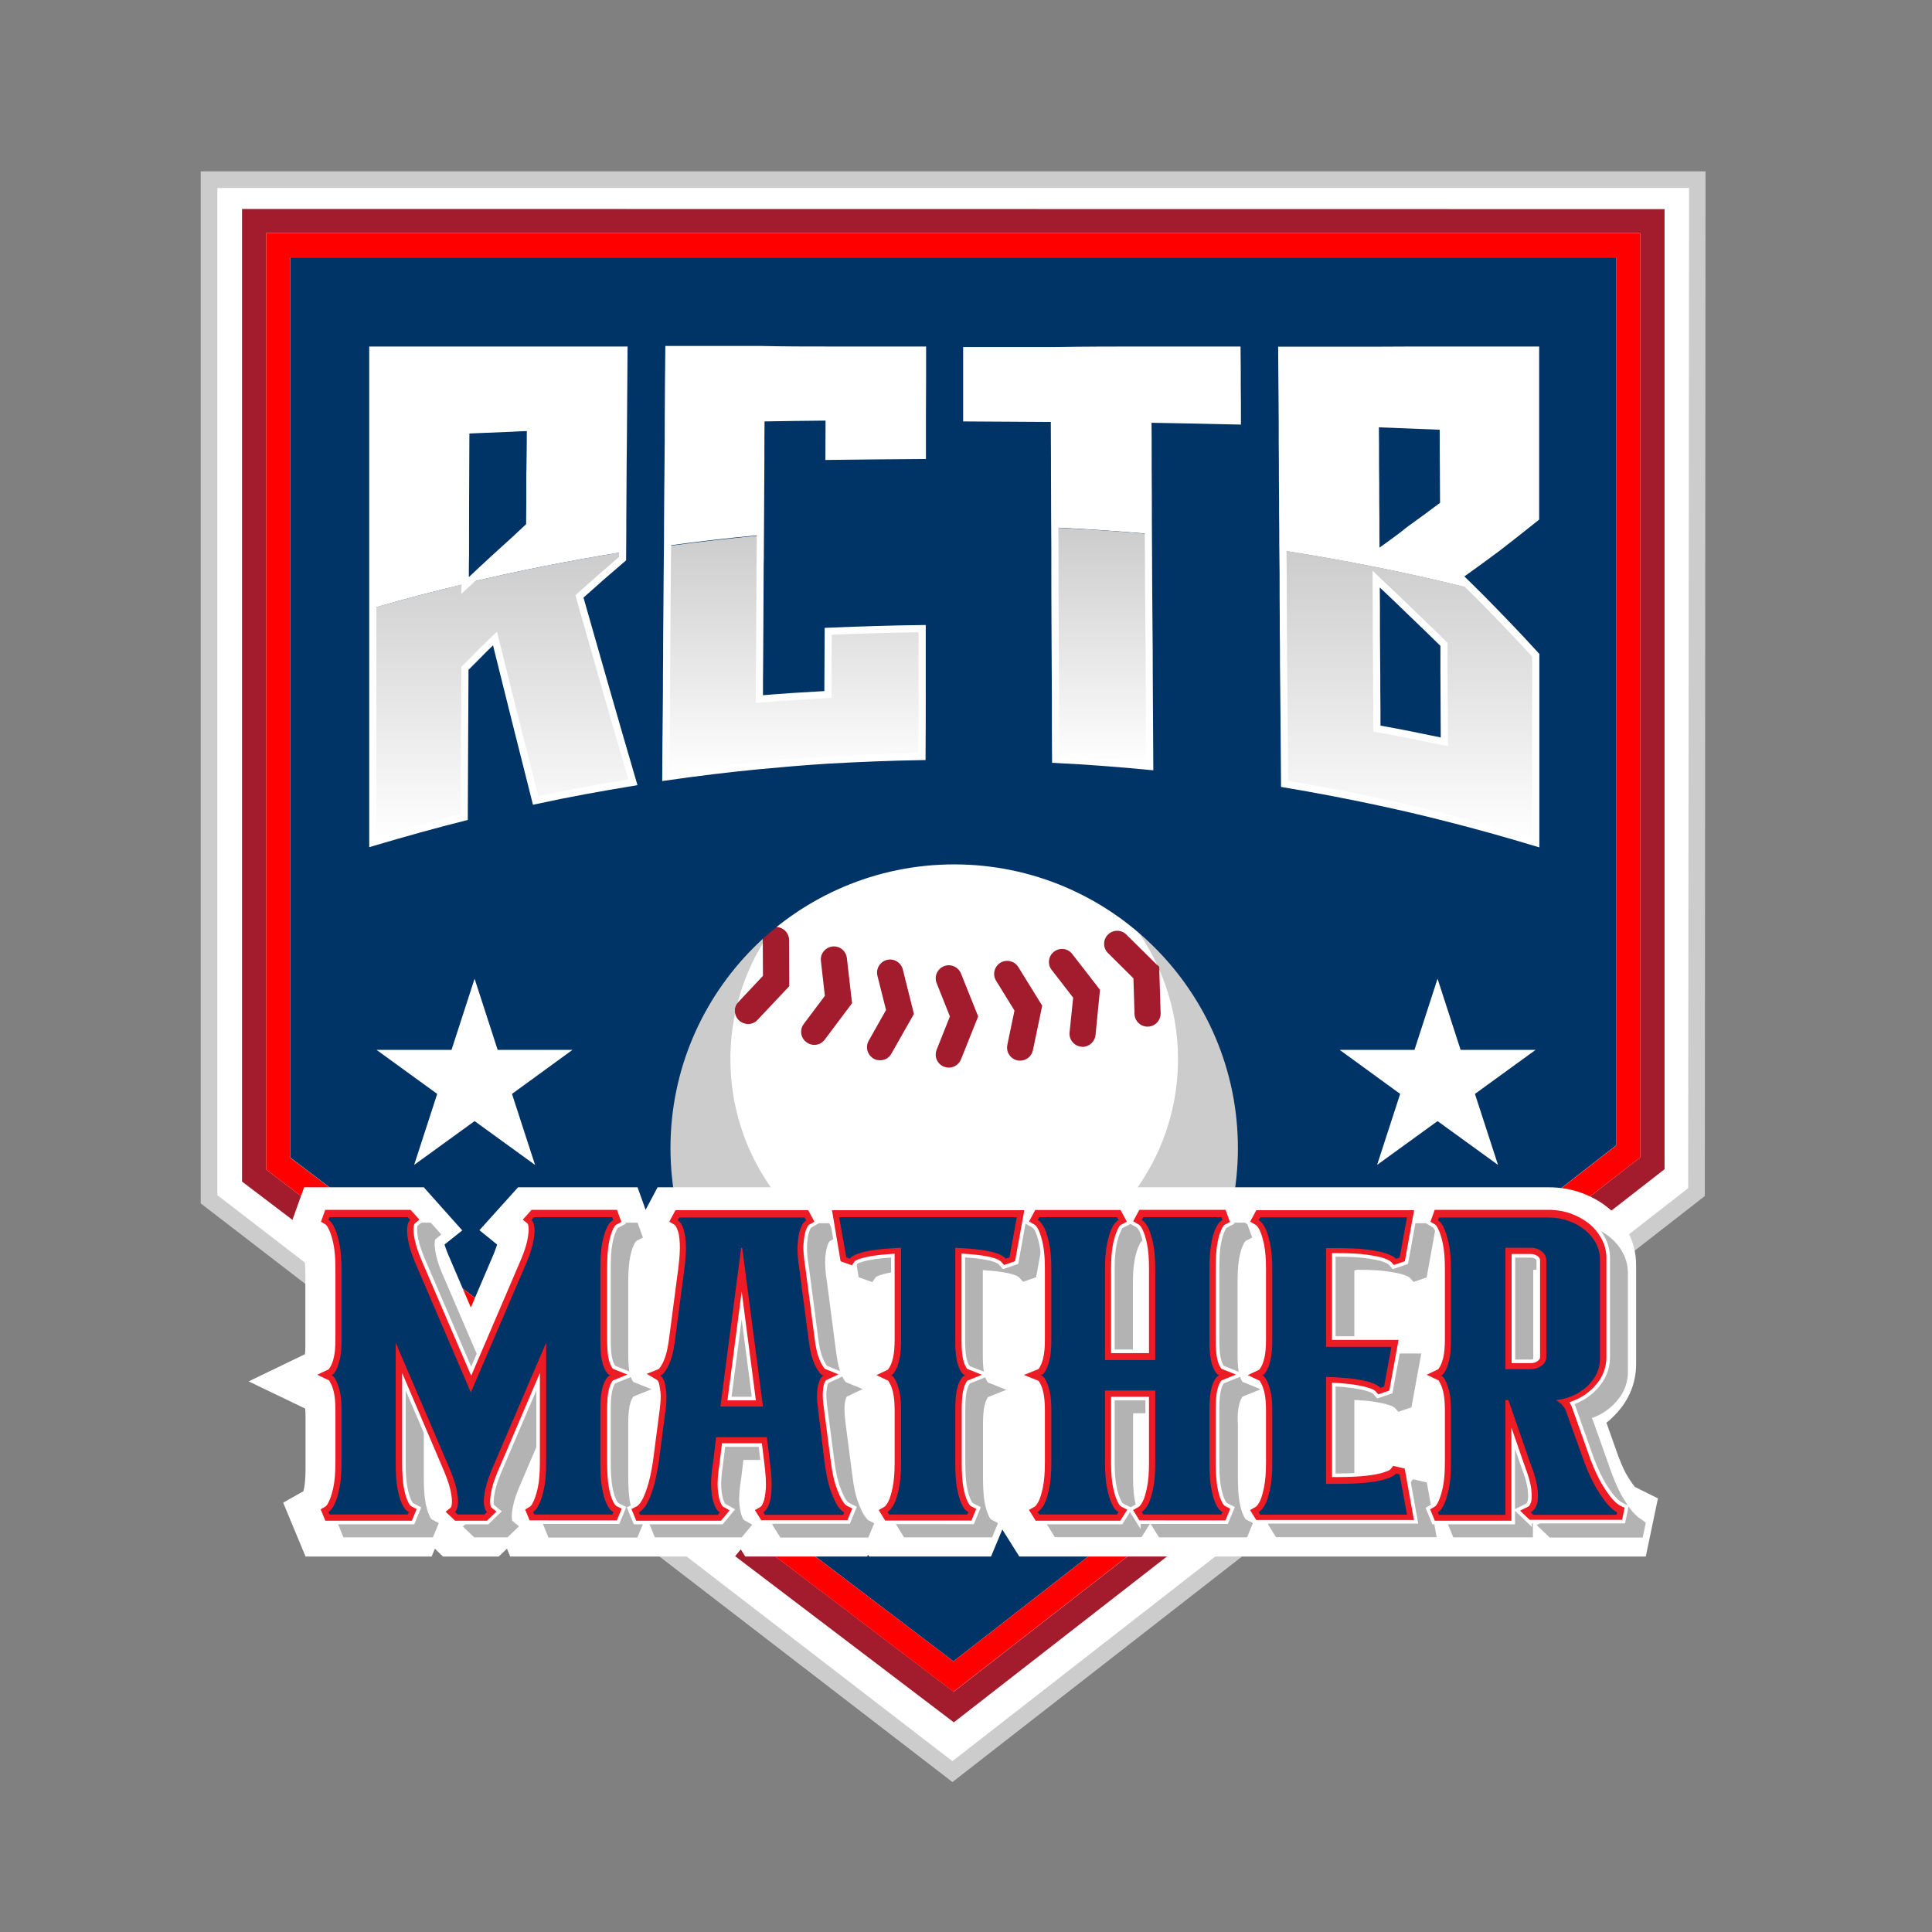 <?xml version="1.0" encoding="utf-8"?>
<!-- Generator: Adobe Illustrator 25.3.1, SVG Export Plug-In . SVG Version: 6.00 Build 0)  -->
<svg version="1.1" xmlns="http://www.w3.org/2000/svg" xmlns:xlink="http://www.w3.org/1999/xlink" x="0px" y="0px"
	 viewBox="0 0 1080 1080" style="enable-background:new 0 0 1080 1080;" xml:space="preserve">
<rect x="0" y="0" width="1080" height="1080" fill="#808080" stroke="none"/>
<style type="text/css">
	.st0{fill:#FFFFFF;}
	.st1{fill:#CCCCCC;}
	.st2{fill:#003366;}
	.st3{fill:#A21C2D;}
	.st4{fill:#FF0000;}
	.st5{fill:none;}
	.st6{fill:url(#SVGID_1_);}
	.st7{fill:url(#SVGID_2_);}
	.st8{fill:url(#SVGID_3_);}
	.st9{fill:url(#SVGID_4_);}
	.st10{fill:none;stroke:#FFFFFF;stroke-width:4;stroke-miterlimit:10;}
	.st11{opacity:0.3;}
	.st12{fill:#ED1C24;stroke:#FFFFFF;stroke-width:2;stroke-miterlimit:10;}
	.st13{fill:#ED1C24;}
</style>
<g id="Logo_Layer">
	<g id="Layer_1_1_">
		<g>
			<path class="st0" d="M116.9,670.4l415.5,319.9l416-323.9l0.5-566H116.9V670.4z"/>
			<path class="st1" d="M532.4,996.2l-2.8-2.2L112.2,672.7V95.8h841.2L953,668.6L532.4,996.2z M121.5,668.1l410.9,316.4l411.3-320.3
				l0.5-559.1H121.5V668.1z"/>
		</g>
		<polygon class="st2" points="903.4,640.3 903.4,143.9 162.3,143.9 162.3,647.1 533,928.7 		"/>
		<path class="st3" d="M135.3,116.8v543.7l397.9,302.3l397.3-309.2V116.9L135.3,116.8L135.3,116.8z M916.9,647L533.1,945.7
			L148.8,653.8V130.3h768.1L916.9,647L916.9,647z"/>
		<path class="st4" d="M148.8,653.8L533,945.7L916.9,647V130.3H148.8V653.8z M162.3,143.9h741.1v496.5L533,928.7L162.3,647.2
			L162.3,143.9L162.3,143.9z"/>
		<polygon class="st0" points="265.3,547.1 278.2,586.9 320,586.9 286.2,611.5 299.1,651.2 265.3,626.7 231.5,651.2 244.4,611.5 
			210.5,586.9 252.4,586.9 		"/>
		<polygon class="st0" points="803.6,547.1 816.5,586.9 858.4,586.9 824.5,611.5 837.4,651.2 803.6,626.7 769.8,651.2 782.7,611.5 
			748.9,586.9 790.7,586.9 		"/>
		<path class="st5" d="M261.2,326.2c-0.4,0.1-0.8,0.2-1.1,0.3c0,0.3,0,0.5,0,0.9C260.4,326.9,260.8,326.5,261.2,326.2z"/>
		<g>
			<path class="st1" d="M533.4,479.4c-89.6,0-162.4,72.8-162.4,162.4s72.8,162.4,162.4,162.4s162.4-72.8,162.4-162.4
				S623,479.4,533.4,479.4z M412.9,560.2l13.7-14.6l-0.1-20c0-4,3.2-7.3,7.3-7.3c0,0,0,0,0.1,0c4,0,7.3,3.2,7.3,7.3l0.1,25.8
				l-17.8,18.8c-1.5,1.5-3.4,2.3-5.4,2.3c-1.8,0-3.6-0.7-5-2C410.3,567.7,410.1,563.1,412.9,560.2z M446.7,761.6
				c-1.5,1.5-3.3,2.2-5.2,2.2c-1.9,0-3.7-0.7-5.2-2.1l-18.4-18.2l-0.8-25.8c-0.1-4,3-7.4,7.1-7.5c4-0.1,7.4,3,7.5,7.1l0.6,20
				l14.2,14.1C449.5,754.2,449.5,758.8,446.7,761.6z M449.3,572.4l11.8-15.7l-2.2-19.5c-0.5-4,2.4-7.6,6.4-8.1
				c4-0.5,7.6,2.4,8.1,6.4l2.9,25.3L461,581.2c-1.5,1.9-3.6,2.9-5.8,2.9c-1.5,0-3-0.5-4.4-1.5C447.6,580.2,447,575.6,449.3,572.4z
				 M476.8,752.1c-1.3,1.1-2.9,1.5-4.5,1.5c-2.2,0-4.4-1-5.8-2.8l-15.5-20l2.5-25.3c0.4-4,4-6.9,8-6.5c4,0.4,6.9,4,6.5,8l-1.9,19.4
				l12,15.5C480.5,745,480,749.6,476.8,752.1z M506.8,745.8c-1.2,0.7-2.5,1.1-3.8,1.1c-2.4,0-4.8-1.3-6.2-3.4l-13.4-21.7l5.2-24.9
				c0.8-4,4.7-6.5,8.7-5.7c4,0.8,6.5,4.7,5.7,8.7l-4,19.2l10.3,16.7C511.3,739.2,510.2,743.7,506.8,745.8z M498.3,588.9
				c-1.3,2.4-3.8,3.7-6.3,3.7c-1.2,0-2.4-0.3-3.6-0.9c-3.5-2-4.8-6.4-2.8-10l9.7-17.2l-4.8-19.1c-1-3.9,1.4-7.9,5.3-8.9
				s7.9,1.4,8.9,5.3l6.2,24.8L498.3,588.9z M542.3,734.4c1.5,3.8-0.3,8-4.1,9.5c-0.9,0.3-1.8,0.5-2.7,0.5c-2.9,0-5.6-1.7-6.8-4.6
				l-9.6-24l9.6-24c1.5-3.8,5.8-5.6,9.5-4.1c3.8,1.5,5.6,5.8,4.1,9.5l-7.4,18.6L542.3,734.4z M537.2,592.2c-1.1,2.8-3.9,4.6-6.8,4.6
				c-0.9,0-1.8-0.2-2.7-0.5c-3.8-1.5-5.6-5.8-4.1-9.5l7.4-18.6l-7.4-18.6c-1.5-3.8,0.3-8,4.1-9.5c3.8-1.5,8,0.3,9.5,4.1l9.6,24
				L537.2,592.2z M580.4,702.3l-9.7,17.2l4.8,19.1c1,3.9-1.4,7.9-5.3,8.9c-0.6,0.1-1.2,0.2-1.8,0.2c-3.3,0-6.3-2.2-7.1-5.6
				l-6.2-24.8l12.6-22.2c2-3.5,6.4-4.8,10-2.8C581.1,694.3,582.4,698.8,580.4,702.3z M577.4,587.3c-0.7,3.4-3.8,5.8-7.1,5.8
				c-0.5,0-1-0.1-1.5-0.1c-4-0.8-6.5-4.7-5.7-8.7l4-19.2l-10.3-16.7c-2.1-3.4-1.1-7.9,2.4-10c3.4-2.1,7.9-1.1,10,2.4l13.4,21.7
				L577.4,587.3z M589.2,531.9c3.2-2.4,7.8-1.9,10.2,1.3l15.5,20l-2.5,25.3c-0.4,3.8-3.6,6.6-7.3,6.6c-0.3,0-0.5,0-0.7-0.1
				c-4-0.4-6.9-4-6.5-8l1.9-19.4l-12-15.5C585.4,539,586,534.4,589.2,531.9z M616.6,711.6l-11.8,15.7l2.2,19.5
				c0.5,4-2.4,7.6-6.4,8.1c-0.3,0-0.6,0.1-0.9,0.1c-3.6,0-6.8-2.8-7.3-6.5l-2.9-25.3l15.3-20.4c2.4-3.2,7-3.9,10.2-1.5
				C618.4,703.8,619,708.4,616.6,711.6z M619.3,522.4c2.8-2.8,7.5-2.9,10.3-0.1l18.4,18.2l0.8,25.8c0.1,4-3,7.4-7.1,7.5
				c-0.1,0-0.1,0-0.2,0c-3.9,0-7.2-3.1-7.3-7.1l-0.6-20l-14.2-14.1C616.4,529.8,616.4,525.2,619.3,522.4z M639.5,738.4l0.1,20
				c0,4-3.2,7.3-7.3,7.3c0,0,0,0-0.1,0c-4,0-7.3-3.2-7.3-7.3l-0.1-25.8l17.7-18.8c2.8-2.9,7.4-3.1,10.3-0.3
				c2.9,2.8,3.1,7.4,0.3,10.3L639.5,738.4z"/>
			<path class="st0" d="M533.4,717.2c-68.9,0-125.1-56.1-125.1-125.1S464.5,467,533.4,467s125.1,56.1,125.1,125.1
				S602.4,717.2,533.4,717.2z"/>
			<g>
				<path class="st3" d="M423.5,570.1l17.7-18.8l-0.1-25.8c0-4-3.3-7.3-7.3-7.3c0,0,0,0-0.1,0c-4,0-7.3,3.3-7.3,7.3l0.1,20
					l-13.7,14.6c-2.8,2.9-2.6,7.5,0.3,10.3c1.4,1.3,3.2,2,5,2C420.1,572.5,422.1,571.7,423.5,570.1z"/>
				<path class="st3" d="M461,581.2l15.3-20.4l-2.9-25.3c-0.5-4-4.1-6.9-8.1-6.4c-4,0.5-6.9,4.1-6.4,8.1l2.2,19.5l-11.8,15.7
					c-2.4,3.2-1.8,7.8,1.5,10.2c1.3,1,2.8,1.5,4.4,1.5C457.4,584.1,459.6,583.1,461,581.2z"/>
				<path class="st3" d="M495.8,536.6c-3.9,1-6.3,5-5.3,8.9l4.8,19.1l-9.7,17.2c-2,3.5-0.7,8,2.8,10c1.1,0.7,2.4,0.9,3.6,0.9
					c2.6,0,5-1.3,6.3-3.7l12.6-22.2l-6.2-24.8C503.7,538,499.7,535.6,495.8,536.6z"/>
				<path class="st3" d="M527.7,540.1c-3.8,1.5-5.6,5.8-4.1,9.5l7.4,18.6l-7.4,18.6c-1.5,3.8,0.3,8,4.1,9.5c0.9,0.3,1.8,0.5,2.7,0.5
					c2.9,0,5.6-1.7,6.8-4.6l9.6-24l-9.6-24C535.7,540.5,531.4,538.6,527.7,540.1z"/>
				<path class="st3" d="M559.2,538.2c-3.4,2.1-4.5,6.6-2.4,10l10.3,16.7l-4,19.2c-0.8,4,1.7,7.8,5.7,8.7c0.5,0.1,1,0.1,1.5,0.1
					c3.4,0,6.4-2.4,7.1-5.8l5.2-24.9l-13.4-21.7C567.1,537.2,562.6,536.1,559.2,538.2z"/>
				<path class="st3" d="M597.9,577.1c-0.4,4,2.5,7.6,6.5,8c0.3,0,0.5,0.1,0.7,0.1c3.7,0,6.9-2.8,7.3-6.6l2.5-25.3l-15.5-20
					c-2.4-3.2-7.1-3.8-10.2-1.3c-3.2,2.4-3.8,7.1-1.3,10.2l12,15.5L597.9,577.1z"/>
				<path class="st3" d="M634.2,566.8c0.1,4,3.4,7.1,7.3,7.1c0.1,0,0.1,0,0.2,0c4-0.1,7.2-3.5,7.1-7.5l-0.8-25.8l-18.4-18.2
					c-2.8-2.8-7.5-2.8-10.3,0.1c-2.8,2.8-2.8,7.5,0.1,10.3l14.2,14.1L634.2,566.8z"/>
			</g>
			<g>
				<path class="st3" d="M652.8,713.5c-3-2.8-7.5-2.6-10.3,0.3l-17.7,18.8l0.1,25.8c0,4,3.3,7.3,7.3,7.3c0,0,0,0,0.1,0
					c4,0,7.3-3.3,7.3-7.3l-0.1-20l13.7-14.6C655.9,720.9,655.7,716.3,652.8,713.5z"/>
				<path class="st3" d="M615.2,701.4c-3.2-2.4-7.8-1.8-10.2,1.5l-15.3,20.4l2.9,25.3c0.4,3.7,3.6,6.5,7.3,6.5c0.3,0,0.5,0,0.9-0.1
					c4-0.5,6.9-4.1,6.4-8.1l-2.2-19.5l11.8-15.7C619,708.4,618.4,703.8,615.2,701.4z"/>
				<path class="st3" d="M577.6,692.4c-3.5-2-8-0.7-10,2.8l-12.6,22.2l6.2,24.8c0.9,3.3,3.8,5.6,7.1,5.6c0.6,0,1.2-0.1,1.8-0.2
					c3.9-1,6.3-5,5.3-8.9l-4.8-19.1l9.7-17.2C582.4,698.8,581.1,694.3,577.6,692.4z"/>
				<path class="st3" d="M538.3,687.7c-3.8-1.5-8,0.3-9.5,4.1l-9.6,24l9.6,24c1.1,2.8,3.9,4.6,6.8,4.6c0.9,0,1.8-0.2,2.7-0.5
					c3.8-1.5,5.6-5.8,4.1-9.5l-7.4-18.6l7.4-18.6C543.9,693.5,542,689.3,538.3,687.7z"/>
				<path class="st3" d="M498.9,719l4-19.2c0.8-4-1.7-7.8-5.7-8.7c-4-0.9-7.8,1.7-8.7,5.7l-5.2,24.9l13.4,21.7
					c1.4,2.2,3.8,3.4,6.2,3.4c1.3,0,2.6-0.3,3.8-1.1c3.4-2.1,4.5-6.6,2.4-10L498.9,719z"/>
				<path class="st3" d="M466.1,726.4l1.9-19.4c0.4-4-2.5-7.6-6.5-8c-4-0.4-7.6,2.5-8,6.5l-2.5,25.3l15.5,20
					c1.5,1.9,3.6,2.8,5.8,2.8c1.6,0,3.1-0.5,4.5-1.5c3.2-2.4,3.8-7.1,1.3-10.2L466.1,726.4z"/>
				<path class="st3" d="M432.4,737.2l-0.6-20c-0.1-4-3.5-7.1-7.5-7.1c-4,0.1-7.2,3.5-7.1,7.5l0.8,25.8l18.4,18.2
					c1.5,1.4,3.3,2.1,5.2,2.1s3.8-0.7,5.2-2.2c2.8-2.8,2.8-7.5-0.1-10.3L432.4,737.2z"/>
			</g>
			<path class="st2" d="M533.4,465.6c-97.1,0-176.2,79-176.2,176.2c0,97.1,79,176.2,176.2,176.2c97.1,0,176.2-79,176.2-176.2
				C709.6,544.7,630.6,465.6,533.4,465.6z M533.4,800.4c-87.5,0-158.6-71.1-158.6-158.6S446,483.2,533.4,483.2S692,554.3,692,641.8
				S620.9,800.4,533.4,800.4z"/>
		</g>
	</g>
	<g>
		<path class="st0" d="M348.1,292.3c0.1-11.2,0.1-22.5,0.2-33.7c0-3,0.1-6.1,0.1-9.3c0-4,0.1-8.1,0.1-12.2
			c0.1-13.8,0.2-27.7,0.3-41.5c-17.4,0-34.7,0-52.1,0c-12,0-24.1,0-36.2,0c-17.4,0-34.7,0-52.1,0c0,15.7,0,31.4,0,47.1
			c0,8.1,0,16.1,0,24.2c0,14.5,0,29,0,43.5c0,9.8,0,19.7,0,29.6c17.1-5,34.3-9.5,51.6-13.6c0-3.4,0-6.7,0.1-10.1
			c0-3.9,0-7.8,0.1-11.8c0.1-13.7,0.1-27.5,0.1-41.2c0-7.7,0.1-15.3,0.1-23c8.2-0.3,16.4-0.7,24.6-1c3.8-0.1,7.7-0.3,11.5-0.5
			c-0.1,7.4-0.1,14.8-0.1,22.2c0,2.1,0,4.2-0.1,6.3c-0.1,8.7-0.1,17.5-0.1,26.2c-2.9,2.7-5.8,5.4-8.7,8.1
			c-8.1,7.3-16.2,14.7-24.3,22.4c-0.7,0.6-1.3,1.3-2,1.9c28.8-6.9,57.8-12.6,86.9-17.3c0-4,0.1-7.9,0.1-12
			C348.1,295.4,348.1,293.8,348.1,292.3z"/>
		<path class="st0" d="M425.2,255.9c0.1-7.5,0.1-14.9,0.1-22.3c12.7-0.2,25.4-0.4,38.1-0.5c0,7.3-0.1,14.7-0.1,22
			c17.4-0.3,34.8-0.5,52.2-0.5c0-7.3,0-14.5,0-21.8c0-12.4,0-24.7,0.1-37.1c-17.4,0-34.7,0-52.1,0c-12.7,0-25.4,0-38.1,0
			c-17.3,0-34.5,0-51.8,0c-0.1,13-0.1,26-0.3,38.9c-0.1,7.7-0.1,15.3-0.1,22.9c-0.1,12.2-0.1,24.3-0.3,36.6c0,3.7-0.1,7.3-0.1,11
			c17.3-2.4,34.6-4.4,52-6c0-2.5,0-5,0.1-7.6C425.1,279.6,425.2,267.7,425.2,255.9z"/>
		<path class="st0" d="M642,261.9c0-1.8,0-3.6,0-5.4c-0.1-7.5-0.1-14.9-0.1-22.3c16.7,0.3,33.3,0.6,50,1c-0.1-6.6-0.1-13.2-0.1-19.8
			c-0.1-6.6-0.1-13.2-0.1-19.8c-16.7,0-33.2,0-49.9,0c-17.4,0-34.7,0-52.1,0c-16.3,0-32.7,0-49,0c0,6.3,0,12.6,0,18.8s0,12.6,0,18.8
			c16.3,0,32.7,0.1,49,0.3c0,7.3,0.1,14.6,0.1,21.9c0,1.8,0,3.5,0,5.3c0,9.5,0.1,19,0.1,28.6c0,1.9,0,3.8,0,5.6
			c17.5,0.8,34.9,2,52.3,3.5c0-2.5,0-5-0.1-7.5C642,281.3,642,271.6,642,261.9z"/>
		<path class="st0" d="M815.4,322c-0.1,0-0.2,0-0.3-0.1C815.2,322,815.3,322,815.4,322c7.1-5.1,14.2-10.2,21.3-15.5
			c7.2-5.6,14.4-11.2,21.6-17c0-7.5,0-15.1,0-22.5c0-8.7,0-17.5,0-26.1c0-0.1,0-0.2,0-0.3c0-14.9,0-29.9,0-44.9
			c-17.3,0-34.5,0-51.8,0c-12.7,0-25.4,0-38.1,0c-17.4,0-34.7,0-52.1,0c0.1,13.2,0.2,26.3,0.3,39.5c0,0.1,0,0.3,0,0.5
			c0.1,7.6,0.1,15.2,0.1,22.8c0.1,6.7,0.1,13.4,0.1,20.1c0.1,5.7,0.1,11.3,0.1,17c0,4,0.1,8.1,0.1,12.2
			c35.4,5.5,70.5,12.5,105.2,21.2C820.1,326.6,817.7,324.3,815.4,322z M787.7,296.2c-2,1.5-3.9,3-5.9,4.6c-4.2,3.1-8.5,6.1-12.7,9.2
			c0-3.4-0.1-6.9-0.1-10.4c-0.1-6.7-0.1-13.5-0.1-20.2c-0.1-6.1-0.1-12.3-0.1-18.4c-0.1-8.1-0.1-16.1-0.1-24.2
			c12.7,0.5,25.3,0.9,38,1.5c0,8.3,0.1,16.7,0.1,25.1c0,6.3,0.1,12.6,0.1,18.8C800.5,286.9,794.1,291.6,787.7,296.2z"/>
	</g>
	<g>
		
			<linearGradient id="SVGID_1_" gradientUnits="userSpaceOnUse" x1="281.153" y1="611.205" x2="281.153" y2="773.217" gradientTransform="matrix(1 0 0 -1 0 1082)">
			<stop  offset="0" style="stop-color:#FFFFFF"/>
			<stop  offset="1" style="stop-color:#CCCCCC"/>
		</linearGradient>
		<path class="st6" d="M260,327.2c0-0.3,0-0.5,0-0.9c-17.3,4.2-34.5,8.7-51.6,13.6c0,13.1,0,26.1,0,39.2c0,0.4,0,0.7,0,1.1
			c0,14.9,0,29.7,0,44.6c0,1.3,0,2.6,0,3.8c0,7.6,0,15.2,0,22.9c0,6.4,0,12.8,0,19.2c16.9-5.2,34-9.8,51.1-14.1
			c0.1-14.5,0.1-29.1,0.2-43.6c0-6.1,0.1-12.2,0.1-18.2c0-7.1,0.1-14.3,0.1-21.4c1.5-1.5,2.9-2.9,4.4-4.4c4.2-4.2,8.3-8.3,12.4-12.3
			c7.6,30.8,15.1,61,22.7,90.6c18-3.8,36.2-7.3,54.4-10.2c-10-34-20-68.6-29.9-104c8-7.2,16.1-14.2,24.1-21.1c0-1.1,0-2.2,0-3.4
			c-29.2,4.7-58.1,10.4-86.9,17.3C260.8,326.5,260.4,326.9,260,327.2z"/>
		
			<linearGradient id="SVGID_2_" gradientUnits="userSpaceOnUse" x1="443.76" y1="647.494" x2="443.76" y2="782.868" gradientTransform="matrix(1 0 0 -1 0 1082)">
			<stop  offset="0" style="stop-color:#FFFFFF"/>
			<stop  offset="1" style="stop-color:#CCCCCC"/>
		</linearGradient>
		<path class="st7" d="M373,310.3c0,3-0.1,5.9-0.1,8.9c-0.1,13.4-0.2,26.8-0.3,40.1c-0.1,5.6-0.1,11.3-0.1,16.9
			c-0.1,6.6-0.1,13.2-0.1,19.8c-0.1,12.8-0.1,25.6-0.3,38.5c17.3-2.5,34.7-4.6,52.1-6.3c12.8-1.3,25.6-2.2,38.4-3.1
			c17.5-1.1,35.1-1.8,52.7-2c0-12.2,0-24.4,0.1-36.6c0-6.3,0-12.6,0-18.8c0-5.4,0-10.8,0-16.1c-17.5,0.2-35,0.7-52.5,1.5
			c0,5.4-0.1,10.8-0.1,16.3c0,6.3-0.1,12.7-0.1,19c-12.8,0.7-25.6,1.5-38.3,2.6c0.1-6.4,0.1-12.9,0.1-19.3c0-5.5,0.1-11,0.1-16.5
			c0.1-13,0.1-26,0.2-39.1c0-2.8,0-5.8,0.1-8.6c0-2.7,0-5.5,0.1-8.2c-17.3,1.7-34.6,3.6-52,6C373,306.8,373,308.5,373,310.3z"/>
		
			<linearGradient id="SVGID_3_" gradientUnits="userSpaceOnUse" x1="616.367" y1="653.84" x2="616.367" y2="786.966" gradientTransform="matrix(1 0 0 -1 0 1082)">
			<stop  offset="0" style="stop-color:#FFFFFF"/>
			<stop  offset="1" style="stop-color:#CCCCCC"/>
		</linearGradient>
		<path class="st8" d="M589.9,306.5c0.1,15,0.1,30,0.1,45c0,6.6,0.1,13.3,0.1,19.9c0,6,0.1,12,0.1,18c0.1,11.6,0.1,23.1,0.1,34.8
			c17.6,0.9,35.1,2.2,52.6,3.9c-0.1-11.8-0.1-23.5-0.2-35.4c0-6.1-0.1-12.2-0.1-18.4c-0.1-6.7-0.1-13.5-0.1-20.2
			c-0.1-15.3-0.1-30.5-0.3-45.8c0-3.3-0.1-6.6-0.1-9.8c-17.4-1.6-34.8-2.7-52.3-3.5C589.8,298.9,589.9,302.7,589.9,306.5z"/>
		
			<linearGradient id="SVGID_4_" gradientUnits="userSpaceOnUse" x1="787.78" y1="611.139" x2="787.78" y2="774.341" gradientTransform="matrix(1 0 0 -1 0 1082)">
			<stop  offset="0" style="stop-color:#FFFFFF"/>
			<stop  offset="1" style="stop-color:#CCCCCC"/>
		</linearGradient>
		<path class="st9" d="M822.4,328.9c-34.8-8.7-69.9-15.7-105.2-21.2c0,1.5,0,2.9,0,4.4c0,3,0.1,5.9,0.1,9c0.1,8.3,0.1,16.5,0.1,24.7
			c0.1,5.4,0.1,10.6,0.1,16c0.1,5.8,0.1,11.5,0.1,17.2c0,3.2,0.1,6.5,0.1,9.7c0,3.5,0.1,6.9,0.1,10.4c0.1,13,0.2,26,0.3,39
			c17.4,2.9,34.7,6.2,51.9,9.9c12.6,2.7,25.1,5.6,37.7,8.8c17,4.3,33.9,9,50.8,14.1c0-14.7,0-29.5,0-44.3c0-3.8,0-7.7,0-11.6
			c0-3.8,0-7.5,0-11.3c0-6.5,0-13,0-19.6c0-5.9,0-11.9,0-17.9c-10.4-11.4-21-22.3-31.5-33C825.4,331.9,823.9,330.4,822.4,328.9z
			 M769.7,407.3c-0.1-7-0.1-13.9-0.1-21c-0.1-5.9-0.1-12-0.1-17.9c0-4.7-0.1-9.4-0.1-14.1c-0.1-9.4-0.1-18.8-0.1-28.3
			c0-0.7,0-1.5,0-2.2c0.9,0.9,1.9,1.7,2.8,2.6c5.3,5,10.6,10,15.9,15.2c6.4,6.1,12.8,12.2,19.2,18.6c0,4.8,0.1,9.6,0.1,14.3
			c0,6.1,0.1,12.4,0.1,18.5c0,7.2,0.1,14.5,0.1,21.7C794.9,412.1,782.3,409.7,769.7,407.3z"/>
	</g>
	<g>
		<path class="st10" d="M353.8,437.3c-18.2,3-36.4,6.3-54.4,10.2c-7.5-29.7-15.1-59.8-22.7-90.6c-4.2,4-8.3,8.1-12.4,12.3
			c-1.5,1.5-2.9,2.9-4.4,4.4c0,7.1-0.1,14.3-0.1,21.4c0,6.1-0.1,12.2-0.1,18.2c-0.1,14.5-0.1,29.1-0.2,43.6
			c-17.1,4.3-34.2,9.1-51.1,14.1c0-6.4,0-12.8,0-19.2c0-7.6,0-15.2,0-22.9c0-1.3,0-2.6,0-3.8c0-14.9,0-29.7,0-44.6
			c0-0.4,0-0.7,0-1.1c0-22.9,0-45.9,0-68.8c0-14.5,0-29,0-43.5c0-8.1,0-16.1,0-24.2c0-15.7,0-31.4,0-47.1c17.4,0,34.7,0,52.1,0
			c12,0,24.1,0,36.2,0c17.4,0,34.7,0,52.1,0c-0.1,13.8-0.2,27.7-0.3,41.5c0,4-0.1,8.1-0.1,12.2c0,3.1-0.1,6.1-0.1,9.3
			c-0.1,11.2-0.1,22.5-0.2,33.7c0,1.5,0,3,0,4.6c0,5.1-0.1,10.2-0.1,15.3c-8.1,6.9-16.1,13.9-24.1,21.1
			C333.9,368.6,343.8,403.2,353.8,437.3z M296.5,238.9c-3.8,0.1-7.7,0.3-11.5,0.5c-8.2,0.3-16.4,0.7-24.6,1c0,7.7-0.1,15.3-0.1,23
			c-0.1,13.7-0.1,27.5-0.1,41.2c0,3.9,0,7.8-0.1,11.8c0,3.6,0,7.3-0.1,11c1.1-1,2-2,3.1-3c8.1-7.7,16.2-15.1,24.3-22.4
			c2.9-2.7,5.8-5.4,8.7-8.1c0.1-8.7,0.1-17.5,0.1-26.2c0-2.1,0-4.2,0.1-6.3C296.4,253.7,296.5,246.3,296.5,238.9z"/>
		<path class="st10" d="M463.6,195.7c17.4,0,34.7,0,52.1,0c0,12.4,0,24.7-0.1,37.1c0,7.3,0,14.5,0,21.8c-17.4,0.1-34.8,0.3-52.2,0.5
			c0-7.3,0.1-14.7,0.1-22c-12.7,0.1-25.4,0.3-38.1,0.5c-0.1,7.5-0.1,14.9-0.1,22.3c-0.1,11.8-0.1,23.7-0.2,35.6
			c0,5.3-0.1,10.5-0.1,15.8c0,2.8,0,5.8-0.1,8.6c-0.1,13-0.1,26-0.2,39.1c0,5.5-0.1,11-0.1,16.5c-0.1,6.4-0.1,12.9-0.1,19.3
			c12.8-1.1,25.6-1.9,38.3-2.6c0-6.3,0.1-12.7,0.1-19c0-5.4,0.1-10.8,0.1-16.3c17.5-0.7,35-1.3,52.5-1.5c0,5.4,0,10.8,0,16.1
			c0,6.3,0,12.6,0,18.8c0,12.2,0,24.4-0.1,36.6c-17.6,0.3-35.2,1-52.7,2c-12.8,0.8-25.6,1.9-38.4,3.1c-17.4,1.7-34.8,3.8-52.1,6.3
			c0.1-12.8,0.1-25.6,0.3-38.5c0.1-6.6,0.1-13.2,0.1-19.8c0.1-5.6,0.1-11.3,0.1-16.9c0.1-13.4,0.2-26.8,0.3-40.1
			c0-3,0.1-5.9,0.1-8.9c0.1-5.4,0.1-10.8,0.1-16.3c0.1-12.2,0.1-24.3,0.3-36.6c0.1-7.7,0.1-15.3,0.1-22.9c0.1-13,0.1-26,0.3-38.9
			c17.3,0,34.5,0,51.8,0C438.2,195.7,450.9,195.7,463.6,195.7z"/>
		<path class="st10" d="M641.6,195.7c16.7,0,33.2,0,49.9,0c0.1,6.6,0.1,13.2,0.1,19.8c0.1,6.6,0.1,13.2,0.1,19.8
			c-16.7-0.4-33.3-0.7-50-1c0.1,7.5,0.1,14.9,0.1,22.3c0,1.8,0,3.6,0,5.4c0.1,9.7,0.1,19.4,0.1,29.1c0,5.8,0.1,11.6,0.1,17.5
			c0.1,15.3,0.1,30.5,0.3,45.8c0.1,6.7,0.1,13.5,0.1,20.2c0,6.1,0.1,12.2,0.1,18.4c0.1,11.8,0.1,23.5,0.2,35.4
			c-17.5-1.7-35-3-52.6-3.9c-0.1-11.6-0.1-23.1-0.1-34.8c0-6-0.1-12-0.1-18c0-6.6-0.1-13.3-0.1-19.9c-0.1-15-0.1-30-0.1-45
			c0-5.7-0.1-11.4-0.1-17.1c0-9.5-0.1-19-0.1-28.6c0-1.8,0-3.5,0-5.3c0-7.3-0.1-14.6-0.1-21.9c-16.3-0.1-32.7-0.2-49-0.3
			c0-6.3,0-12.6,0-18.8c0-6.3,0-12.6,0-18.8c16.3,0,32.7,0,49,0C606.9,195.7,624.2,195.7,641.6,195.7z"/>
		<path class="st10" d="M806.6,195.7c17.3,0,34.5,0,51.8,0c0,14.9,0,29.9,0,44.9c0,0.1,0,0.2,0,0.3c0,8.7,0,17.5,0,26.1
			c0,7.5,0,15.1,0,22.5c-7.2,5.8-14.4,11.4-21.6,17c-7.1,5.3-14.2,10.4-21.3,15.5c-0.1,0-0.2,0-0.3-0.1c0.1,0,0.2,0,0.3,0.1
			c3.8,3.7,7.7,7.5,11.5,11.3c10.5,10.6,21,21.5,31.5,33c0,5.9,0,11.9,0,17.9c0,6.5,0,13,0,19.6c0,3.8,0,7.5,0,11.3
			c0,3.8,0,7.7,0,11.6c0,14.7,0,29.5,0,44.3c-16.9-5.1-33.8-9.8-50.8-14.1c-12.5-3.2-25.1-6.1-37.7-8.8c-17.3-3.7-34.6-7-51.9-9.9
			c-0.1-13-0.2-26-0.3-39c0-3.5-0.1-6.9-0.1-10.4c0-3.2-0.1-6.5-0.1-9.7c-0.1-5.8-0.1-11.5-0.1-17.2c-0.1-5.4-0.1-10.6-0.1-16
			c-0.1-8.3-0.1-16.5-0.1-24.7c0-3-0.1-5.9-0.1-9c-0.1-5.5-0.1-11-0.1-16.5c-0.1-5.7-0.1-11.3-0.1-17c-0.1-6.7-0.1-13.4-0.1-20.1
			c-0.1-7.6-0.1-15.2-0.1-22.8c0-0.1,0-0.3,0-0.5c-0.1-13.2-0.2-26.3-0.3-39.5c17.4,0,34.7,0,52.1,0
			C781.2,195.7,793.9,195.7,806.6,195.7z M806.8,238.3c-12.6-0.5-25.3-1-38-1.5c0.1,8.1,0.1,16.1,0.1,24.2
			c0.1,6.1,0.1,12.3,0.1,18.4c0.1,6.7,0.1,13.5,0.1,20.2c0,3.4,0.1,6.9,0.1,10.4c4.2-3,8.5-6.1,12.7-9.2c2-1.5,3.9-3,5.9-4.6
			c6.4-4.6,12.8-9.3,19.2-14.1c0-6.3-0.1-12.6-0.1-18.8C806.8,255,806.8,246.6,806.8,238.3z M807.2,360.2
			c-6.4-6.3-12.8-12.5-19.2-18.6c-5.3-5.2-10.6-10.2-15.9-15.2c-0.9-0.9-1.9-1.7-2.8-2.6c0,0.7,0,1.5,0,2.2
			c0.1,9.4,0.1,18.8,0.1,28.3c0,4.7,0.1,9.5,0.1,14.1c0.1,5.9,0.1,12,0.1,17.9c0.1,7,0.1,13.9,0.1,21c12.6,2.2,25.2,4.8,37.7,7.4
			c0-7.2-0.1-14.5-0.1-21.7c0-6.1-0.1-12.4-0.1-18.5C807.2,369.7,807.2,365,807.2,360.2z"/>
	</g>
</g>
<g id="Text_Layer">
	<g>
		<path class="st0" d="M914.1,831.3c-0.1-0.1-0.3-0.3-0.5-0.5c-0.6-0.7-1.8-2.3-3.8-5.6c-1.1-1.7-2.8-5-5.1-11l-6.7-18.9
			c1.1-0.8,2.1-1.7,3.1-2.7c8.8-8.2,13.5-18.6,13.5-30.1v-55.4c0-6.6-1.6-12.9-4.7-18.7c-2.8-5.2-6.6-9.8-11.3-13.5
			c-4.3-3.5-9.4-6.2-14.9-8.2c-5.6-2-11.7-3-18-3h-55.1h-20.2h-93.4h-4.4H592.4h-23.5H461.7h-16.3h-77.8l-6.7,12.6l-4.5-12.6h-66.8
			L268,687.7l9.9,8c-0.5,1.6-1.5,4.5-3.5,9l-11.2,26.2l-11.2-26.2c-2-4.5-3-7.3-3.5-9l9.9-7.9l-21.5-24.1H170l-11,30.7l10.5,6
			c0.2,0.6,0.3,1.3,0.5,2.2c0.3,1.3,0.7,4.3,0.7,10.3v39.6c0,2.1-0.1,3.6-0.2,4.5L139,772.2l31.6,15.2c0.1,1,0.2,2.4,0.2,4.5v29.2
			c0,6-0.5,9-0.7,10.3c-0.2,0.9-0.4,1.6-0.5,2.2l-11.3,6.4l12.5,30.1h70.5l1.8-4.4l4.5,4.4h31.2l4.6-4.4l1.8,4.4h59.4h11.1h55.1
			l3.3-4l2.5,4h68.2l0.4-1l0.6,1H554l6.3-15.1l9.5,15.1h123.7h2.8H791h19.4h109.6l6.8-32.5L914.1,831.3z"/>
		<g class="st11">
			<polygon class="st5" points="419,789.6 432.6,789.6 425.8,737.5 			"/>
			<path class="st5" d="M870.2,767.7c0.8-0.6,0.8-1,0.8-1.2v-54.2c0-0.4-0.1-0.8-0.8-1.4c-1-0.7-2-1.1-3.4-1.1h-9.7v59h9.7
				C868.2,768.8,869.2,768.4,870.2,767.7z"/>
			<path d="M354.3,846.8l-0.1-0.2c-0.8-1.6-1.5-4.1-2.1-7.3c-0.6-3.3-0.9-7.9-0.9-13.7v-29.2c0-4.2,0.2-7.5,0.6-9.7
				c0.5-2.6,1-3.9,1.4-4.6l0.1-0.2l0.1-0.2c0.3-0.6,0.5-0.9,0.6-1l10.2-4.1l-10.2-4.1c-0.1-0.1-0.3-0.4-0.6-1l-0.1-0.2l-0.1-0.2
				c-0.4-0.7-0.9-2-1.4-4.6c-0.4-2.3-0.6-5.5-0.6-9.7v-39.6c0-5.7,0.3-10.3,0.9-13.7c0.6-3.2,1.3-5.7,2.1-7.3l0.1-0.1l0-0.1
				c0.7-1.8,1.4-2.2,1.6-2.4l3.5-1.8l-3-8.3h-48.9l-5.9,6.6l3.4,2.8c0.1,0.2,0.2,0.7,0.3,1.8c0.1,1.1,0,3.2-0.8,7.1
				c-0.7,3.3-2.4,7.9-4.9,13.6l-25.4,59.3l-25.5-59.3c-2.6-5.7-4.2-10.3-4.9-13.6c-0.8-3.9-0.9-6-0.8-7.2c0.1-1,0.2-1.5,0.3-1.7
				l3.4-2.8l-5.9-6.6h-48.9l-2.9,8.1l3.2,1.9c0,0,0.7,0.4,1.6,2.5l0.1,0.2c0.8,1.7,1.6,4.2,2.3,7.5c0.7,3.3,1.1,7.9,1.1,13.6V757
				c0,4.1-0.3,7.3-0.8,9.6c-0.6,2.6-1.2,4-1.6,4.7l-0.1,0.2l-0.1,0.2c-0.3,0.7-0.6,1-0.7,1.2l-8.2,3.9l8.2,3.9
				c0.1,0.1,0.4,0.5,0.7,1.2l0.1,0.2l0.1,0.2c0.4,0.7,1,2.1,1.6,4.7c0.5,2.2,0.8,5.4,0.8,9.6v29.2c0,5.7-0.4,10.2-1.1,13.6
				c-0.7,3.3-1.5,5.8-2.3,7.5l-0.1,0.2c-0.9,2.1-1.5,2.5-1.6,2.5l-3.4,2l3.2,7.8H242l3.3-8l-3.7-1.9c-0.5-0.3-1.1-1.1-1.6-2.4
				l-0.1-0.2c-0.8-1.6-1.5-4.1-2.1-7.3c-0.6-3.3-0.9-7.9-0.9-13.7v-45.2l20.1,47.1c2.6,5.7,4.2,10.3,4.9,13.6c0.8,4,0.9,6,0.8,7.2
				c-0.1,1-0.2,1.5-0.3,1.7l-3.7,3l6.4,6.1h18.6l6.4-6.2l-3.7-3c-0.1-0.2-0.2-0.7-0.3-1.8c-0.1-1.1,0-3.1,0.8-7.1
				c0.7-3.3,2.4-7.9,4.9-13.6l20.1-47v45.2c0,5.7-0.4,10.2-1.1,13.6c-0.7,3.3-1.5,5.8-2.3,7.5l-0.1,0.2c-0.9,2.1-1.5,2.5-1.6,2.5
				l-3.4,2l3.2,7.8h49.7l3.3-8l-3.7-1.9C355.4,848.9,354.8,848,354.3,846.8z"/>
			<path d="M482.6,846.3c-1-1.8-2.1-4.3-3.3-7.7c-1.2-3.3-2.1-7.9-2.8-13.6l-3.8-29.2c-0.5-4.2-0.7-7.4-0.6-9.6
				c0.2-2.7,0.6-4,0.8-4.5l0.1-0.1l0-0.1c0.1-0.4,0.3-0.7,0.4-0.8l8.9-4.2l-9.4-3.8c0,0-0.4-0.2-1-1.3l-0.1-0.2l-0.1-0.2
				c-0.5-0.7-1.3-2.1-2.2-4.8c-0.8-2.3-1.4-5.5-2-9.7l-5.2-39.7c-0.9-5.6-1.2-10.1-1-13.4c0.3-4,0.9-6.1,1.3-7.2l0.1-0.2
				c0.6-1.8,1.2-2.2,1.2-2.2l3.8-2.2l-4.2-7.8h-75.4l-4.2,7.8l3.7,2.2c0,0,0.6,0.4,1.2,2.2l0.1,0.2c0.4,1.1,1,3.2,1.2,7.1
				c0.2,3.4-0.1,8-0.8,13.7l-5.2,39.6c-0.5,4.2-1.2,7.4-2,9.7c-0.9,2.7-1.7,4.1-2.2,4.8l-0.1,0.2l-0.1,0.2c-0.6,1-1,1.3-1,1.3
				l-8.3,3.3l7.5,4.5c0.1,0.1,0.3,0.5,0.6,1.1c0.2,0.9,0.5,2.4,0.8,4.9c0.2,2.2,0.1,5.4-0.4,9.5l-3.8,29.1c-0.9,5.8-1.9,10.4-3,13.8
				c-1.1,3.3-2.1,5.9-3.1,7.6c-1.2,2.1-2.1,2.7-2.5,2.9l-3.7,1.9l3.3,8h48.5l5.9-7.1l-4.6-2.6c0,0-0.6-0.4-1.2-2.2l-0.1-0.2
				c-0.4-1.1-1-3.2-1.3-7.2c-0.3-3.3,0.1-7.8,1-13.4l0-0.1l1.3-10.5H436l1.3,10.5c0.7,5.7,1,10.3,0.8,13.7c-0.2,3.9-0.7,6-1.2,7.1
				l-0.1,0.2c-0.6,1.8-1.2,2.2-1.2,2.2l-4,2.3l4.6,7.4h49.2l3.3-8l-3.7-1.9C484.8,849,483.8,848.4,482.6,846.3z M432.6,789.6H419
				l6.8-52.1L432.6,789.6z"/>
			<path d="M475,683.7L480,714l4.5,1.6l3.1,1.1l1.9-2.7c0,0,0.5-0.5,2.5-1.2l0.1,0c1.8-0.7,4.5-1.3,7.8-1.7c2.6-0.4,6-0.7,10.2-1v47
				c0,4.1-0.3,7.3-0.8,9.6c-0.6,2.6-1.2,4-1.6,4.7l-0.1,0.2l-0.1,0.2c-0.3,0.7-0.6,1-0.7,1.2l-8.2,3.9l8.2,3.9
				c0.1,0.1,0.4,0.5,0.7,1.2l0.1,0.2l0.1,0.2c0.4,0.7,1,2.1,1.6,4.7c0.5,2.2,0.8,5.4,0.8,9.6v29.2c0,5.7-0.4,10.2-1.1,13.6
				c-0.7,3.3-1.5,5.8-2.2,7.4c-1.1,2.2-1.9,2.7-2,2.8l-4,2.3l4.6,7.4h49.2l3.3-8l-3.7-1.9c-0.5-0.3-1.1-1.1-1.6-2.4l-0.1-0.2
				c-0.8-1.6-1.5-4.1-2.1-7.3c-0.6-3.3-0.9-7.9-0.9-13.7v-29.2c0-4.2,0.2-7.4,0.6-9.7c0.5-2.6,1-3.9,1.4-4.6l0.1-0.2l0.1-0.2
				c0.3-0.6,0.5-0.9,0.6-1l10.2-4.1l-10.3-4.1c-0.1-0.1-0.3-0.4-0.6-1l-0.1-0.2l-0.1-0.2c-0.4-0.7-0.9-2-1.4-4.6
				c-0.4-2.3-0.6-5.5-0.6-9.7V710c4.1,0.3,7.5,0.6,10.1,1c4.2,0.6,6.4,1.3,7.5,1.7l0.1,0c1.9,0.7,2.6,1.3,2.8,1.6l2,2.2l7.3-2.5
				l5.5-30.3H475z"/>
			<path d="M692.4,786.7c0.5-2.6,1-3.9,1.4-4.6l0.1-0.2l0.1-0.2c0.3-0.6,0.5-0.9,0.6-1l10.2-4.1l-10.2-4.1c-0.1-0.1-0.3-0.4-0.6-1
				l-0.1-0.2l-0.1-0.2c-0.4-0.7-0.9-2-1.4-4.6c-0.4-2.3-0.6-5.5-0.6-9.7v-39.6c0-5.7,0.3-10.3,0.9-13.7c0.6-3.2,1.3-5.7,2.1-7.3
				l0.1-0.2c0.7-1.8,1.4-2.2,1.6-2.4l3.5-1.8l-3-8.3h-49.5l-4.2,7.8l3.8,2.2c0.1,0.1,0.9,0.6,2,2.7c0.8,1.7,1.6,4.2,2.3,7.5
				c0.7,3.3,1.1,7.9,1.1,13.6v46.3h-19.2v-46.3c0-5.7,0.4-10.2,1.1-13.6c0.7-3.3,1.5-5.8,2.3-7.4l0.1-0.1l0-0.1
				c0.7-1.8,1.4-2.2,1.6-2.4l4.1-2.1l-4.3-8h-48.8l-4.2,7.8l3.8,2.2c0.1,0.1,0.9,0.6,2,2.7c0.8,1.7,1.6,4.2,2.3,7.5
				c0.7,3.3,1.1,7.9,1.1,13.6V757c0,4.1-0.3,7.3-0.8,9.6c-0.6,2.6-1.2,4-1.6,4.7l-0.1,0.2l-0.1,0.2c-0.3,0.6-0.5,0.9-0.6,1
				l-10.2,4.1l10.2,4.1c0.1,0.1,0.3,0.4,0.6,1l0.1,0.2l0.1,0.2c0.4,0.7,1,2.1,1.6,4.7c0.5,2.2,0.8,5.4,0.8,9.6v29.2
				c0,5.7-0.4,10.2-1.1,13.6c-0.7,3.3-1.5,5.8-2.2,7.4c-1.1,2.2-1.9,2.7-2,2.8l-4,2.3l4.6,7.4h48.4l4.8-7.6l-4.4-2.2
				c-0.5-0.3-1.1-1.1-1.6-2.4l-0.1-0.2c-0.8-1.7-1.6-4.2-2.3-7.4c-0.7-3.3-1.1-7.9-1.1-13.6v-35.9h19.2v35.9
				c0,5.7-0.4,10.2-1.1,13.6c-0.7,3.3-1.5,5.8-2.2,7.4c-1.1,2.2-1.9,2.7-2,2.8l-4,2.3l4.6,7.4h49.2l3.3-8l-3.7-1.9
				c-0.5-0.3-1.1-1.1-1.6-2.4l-0.1-0.2c-0.8-1.6-1.5-4.1-2.1-7.3c-0.6-3.3-0.9-7.9-0.9-13.7v-29.2
				C691.7,792.2,691.9,788.9,692.4,786.7z"/>
			<path d="M758.2,709.8c7.3,0,13.1,0.3,17.2,0.9c4.1,0.6,7.2,1.2,9.2,1.9c2.9,1,3.6,1.7,3.6,1.8l2,2.2l7.3-2.5l5.5-30.3h-90
				l-4.2,7.8l3.8,2.2c0.1,0.1,0.9,0.6,2,2.7c0.8,1.7,1.6,4.2,2.3,7.5c0.7,3.3,1.1,7.9,1.1,13.6V757c0,4.1-0.3,7.3-0.8,9.6
				c-0.6,2.6-1.2,4-1.6,4.7l-0.1,0.2l-0.1,0.2c-0.3,0.7-0.6,1-0.7,1.2l-8.2,3.9l8.2,3.9c0.1,0.1,0.4,0.5,0.7,1.2l0.1,0.2l0.1,0.2
				c0.4,0.7,1,2.1,1.6,4.7c0.5,2.2,0.8,5.4,0.8,9.6v29.2c0,5.7-0.4,10.2-1.1,13.6c-0.7,3.3-1.5,5.8-2.2,7.4c-1.1,2.2-1.9,2.7-2,2.8
				l-4,2.3l4.6,7.4h89.8l-5.5-30.6l-7.7-1.8l-1.7,2.2c0,0-0.6,0.7-3.2,1.5l-0.2,0.1c-2,0.7-5.1,1.3-9.1,1.8
				c-4.1,0.5-9.9,0.8-17.3,0.8h-1.3v-50.7c4.5,0.2,8.2,0.5,11.1,1c3.7,0.6,6.6,1.2,8.4,1.9l0.1,0c2.2,0.7,2.9,1.4,3,1.5l2,2.2
				l7.3-2.5l5.5-30.1h-37.4v-46.5H758.2z"/>
			<path d="M917.2,849.1c-0.6-0.3-1.9-1.1-4.2-3.6c-1.6-1.8-3.4-4.4-5.5-7.8c-2.1-3.4-4.2-8-6.4-13.7L891,795.5
				c-0.3-1-0.7-1.9-1.2-2.8c4.4-1.5,8.3-3.9,11.7-7.1c5.6-5.3,8.5-11.5,8.5-18.7v-55.4c0-4-1-7.8-2.9-11.3c-1.8-3.4-4.3-6.3-7.4-8.8
				c-3-2.4-6.5-4.3-10.4-5.7c-3.9-1.4-8.2-2.1-12.8-2.1h-64.2l-2.9,8.1l3.2,1.9c0,0,0.7,0.4,1.6,2.5l0.1,0.2
				c0.8,1.7,1.6,4.2,2.3,7.5c0.7,3.3,1.1,7.9,1.1,13.6V757c0,4.1-0.3,7.3-0.8,9.6c-0.6,2.6-1.2,4-1.6,4.7l-0.1,0.2l-0.1,0.2
				c-0.3,0.7-0.6,1-0.7,1.2l-8.2,3.9l8.2,3.9c0.1,0.1,0.3,0.5,0.7,1.2l0.1,0.2l0.1,0.2c0.4,0.7,1,2.1,1.6,4.7
				c0.5,2.2,0.8,5.4,0.8,9.6v29.2c0,5.7-0.4,10.2-1.1,13.6c-0.7,3.3-1.5,5.8-2.3,7.5l-0.1,0.2c-0.9,2.1-1.5,2.5-1.6,2.5l-3.4,2
				l3.2,7.8h44.5v-47.1l5.3,15.3c2.2,5.6,3.4,10.1,3.8,13.4c0.4,3.7,0.2,5.7-0.1,6.7c-0.5,1.5-1.1,1.9-1.2,2l-5.7,2.8l7.3,7h52
				l1.7-8.3L917.2,849.1z M857.1,709.8h9.7c1.3,0,2.4,0.3,3.4,1.1c0.8,0.6,0.8,1,0.8,1.4v54.2c0,0.2,0,0.6-0.8,1.2
				c-1,0.7-2,1.1-3.4,1.1h-9.7V709.8z"/>
		</g>
		<g>
			<path class="st5" d="M357.4,746.6l5.2-39.7c0.8-6,0.8-9.2,0.7-10.7l-2-1.1l-4.8,2.4c-0.1,0.4-0.2,0.8-0.2,1.2
				c-0.3,1.4-0.7,4.6-0.7,10.8v39.6c0,1.4,0,2.6,0.1,3.5l0.7-0.3C356.6,751.4,357,749.6,357.4,746.6z"/>
			<path class="st5" d="M567.5,749.2V723l-11.2,3.8l-2.3-2.5v24.9c0,1.7,0,3,0.1,4l6.5,2.6l6.8-2.7
				C567.4,752.1,567.5,750.8,567.5,749.2z"/>
			<path class="st5" d="M477.1,786l3.8,29.2c0.8,6.1,1.6,9.2,2.1,10.5c0,0.1,0.1,0.3,0.1,0.4c0.2-1.7,0.4-4.4,0.4-8.3v-29.2
				c0-2.1-0.1-3.6-0.2-4.5l-4.2-2l-2.3,1.1C476.8,783.9,476.9,784.9,477.1,786z"/>
			<path class="st5" d="M472.9,752.4l7.2,2.9l3.3-1.6c0.1-1,0.2-2.4,0.2-4.5V726l-1,1.4l-13.8-4.7l3.1,23.9
				C472.3,749.6,472.6,751.4,472.9,752.4z"/>
			<path class="st5" d="M765.6,799.1l-4.3-4.8V809c0.4,0,0.8-0.1,1.1-0.1c2.3-0.3,3.8-0.6,4.8-0.8l5.3-6.7l18.6,4.3v-15.3
				L765.6,799.1z"/>
			<path class="st5" d="M560.6,782l-6.5,2.6c-0.1,1-0.1,2.3-0.1,4v29.2c0,6.3,0.4,9.5,0.7,10.8c0.1,0.5,0.2,0.9,0.2,1.2l6.4,3.2
				l5-2.9c0.1-0.5,0.3-1.2,0.5-2c0.3-1.3,0.7-4.3,0.7-10.3v-29.2c0-1.7-0.1-2.9-0.1-3.8L560.6,782z"/>
			<path class="st5" d="M774.3,726.8l-6.8-7.5c-1-0.2-2.7-0.6-5.5-1c-0.2,0-0.5-0.1-0.7-0.1v14.6H791v-11.8L774.3,726.8z"/>
		</g>
		<g>
			<path class="st12" d="M295.5,851.2l-3.2-7.8l3.4-2c0,0,0.7-0.4,1.6-2.5l0.1-0.2c0.8-1.7,1.6-4.2,2.3-7.5
				c0.7-3.3,1.1-7.9,1.1-13.6v-45.2l-20.1,47c-2.6,5.8-4.2,10.3-4.9,13.6c-0.8,4-0.9,6-0.8,7.1c0.1,1,0.2,1.6,0.3,1.8l3.7,3
				l-6.4,6.2h-18.6l-6.4-6.1l3.7-3c0.1-0.2,0.2-0.7,0.3-1.7c0.1-1.1,0.1-3.2-0.8-7.2c-0.7-3.3-2.4-7.9-4.9-13.6l-20.1-47.1v45.2
				c0,5.7,0.3,10.3,0.9,13.7c0.6,3.2,1.3,5.7,2.1,7.3l0.1,0.2c0.5,1.2,1.1,2.1,1.6,2.4l3.7,1.9l-3.3,8h-49.7l-3.2-7.8l3.4-2
				c0,0,0.7-0.4,1.6-2.5l0.1-0.2c0.8-1.7,1.6-4.2,2.3-7.5c0.7-3.3,1.1-7.9,1.1-13.6v-29.2c0-4.1-0.3-7.3-0.8-9.6
				c-0.6-2.6-1.2-4-1.6-4.7l-0.1-0.2l-0.1-0.2c-0.3-0.7-0.6-1-0.7-1.2l-8.2-3.9l8.2-3.9c0.1-0.1,0.3-0.5,0.7-1.2l0.1-0.2l0.1-0.2
				c0.4-0.7,1-2.1,1.6-4.7c0.5-2.2,0.8-5.4,0.8-9.6v-39.6c0-5.7-0.4-10.2-1.1-13.6c-0.7-3.3-1.5-5.8-2.3-7.5l-0.1-0.2
				c-0.9-2.1-1.6-2.5-1.6-2.5l-3.2-1.9l2.9-8.1h48.9l5.9,6.6l-3.4,2.8c-0.1,0.2-0.2,0.7-0.3,1.7c-0.1,1.1-0.1,3.2,0.8,7.2
				c0.7,3.3,2.4,7.9,4.9,13.6l25.5,59.3l25.4-59.3c2.6-5.8,4.2-10.3,4.9-13.6c0.8-3.9,0.9-6,0.8-7.1c-0.1-1-0.2-1.6-0.3-1.8
				l-3.4-2.8l5.9-6.6h48.9l3,8.3l-3.5,1.8c-0.3,0.1-0.9,0.6-1.6,2.4l0,0.1l-0.1,0.1c-0.8,1.6-1.5,4.1-2.1,7.3
				c-0.6,3.3-0.9,7.9-0.9,13.7v39.6c0,4.2,0.2,7.5,0.6,9.7c0.5,2.6,1,3.9,1.4,4.6l0.1,0.2l0.1,0.2c0.3,0.6,0.5,0.9,0.6,1l10.2,4.1
				l-10.2,4.1c-0.1,0.1-0.3,0.4-0.6,1l-0.1,0.2l-0.1,0.2c-0.4,0.7-0.9,2-1.4,4.6c-0.4,2.3-0.6,5.5-0.6,9.7v29.2
				c0,5.7,0.3,10.3,0.9,13.7c0.6,3.2,1.3,5.7,2.1,7.3l0.1,0.2c0.5,1.2,1.1,2.1,1.6,2.4l3.7,1.9l-3.3,8H295.5z"/>
			<path class="st13" d="M339.1,686.6c-1,2-1.8,4.8-2.5,8.5c-0.7,3.6-1,8.5-1,14.5v39.6c0,4.5,0.2,8,0.7,10.5
				c0.5,2.5,1.1,4.5,1.9,5.9c0.8,1.7,1.7,2.8,2.9,3.2c-1.2,0.5-2.1,1.5-2.9,3.2c-0.8,1.4-1.4,3.4-1.9,5.9c-0.5,2.5-0.7,6.1-0.7,10.5
				v29.2c0,6,0.3,10.9,1,14.5c0.7,3.6,1.5,6.5,2.5,8.5c1,2.3,2.2,3.9,3.8,4.6l-0.6,1.4h-43.7l-0.6-1.4c1.3-0.8,2.5-2.3,3.5-4.6
				c1-2,1.8-4.8,2.6-8.5c0.8-3.6,1.2-8.5,1.2-14.5v-67l-28.7,67c-2.7,6-4.4,10.9-5.2,14.5c-0.8,3.6-1.1,6.5-0.9,8.5
				c0.2,2.3,0.8,3.9,1.7,4.6l-1.4,1.4h-15.1l-1.4-1.4c1-0.8,1.5-2.3,1.7-4.6c0.2-2-0.1-4.8-0.9-8.5c-0.8-3.6-2.5-8.5-5.2-14.5
				l-28.7-67v67c0,6,0.3,10.9,1,14.5c0.7,3.6,1.5,6.5,2.5,8.5c1,2.3,2.2,3.9,3.8,4.6l-0.6,1.4h-43.7l-0.6-1.4
				c1.3-0.8,2.5-2.3,3.5-4.6c1-2,1.8-4.8,2.6-8.5c0.8-3.6,1.2-8.5,1.2-14.5v-29.2c0-4.5-0.3-8-0.9-10.5c-0.6-2.5-1.3-4.5-2-5.9
				c-0.8-1.7-1.6-2.8-2.6-3.2c1-0.5,1.8-1.5,2.6-3.2c0.8-1.4,1.4-3.4,2-5.9c0.6-2.5,0.9-6.1,0.9-10.5v-39.6c0-6-0.4-10.8-1.2-14.5
				c-0.8-3.6-1.6-6.4-2.6-8.5c-1-2.3-2.1-3.9-3.5-4.6l0.6-1.6h43.7l1.4,1.6c-1,0.8-1.5,2.3-1.7,4.6c-0.2,2,0.1,4.8,0.9,8.5
				c0.8,3.6,2.5,8.5,5.2,14.5l29.5,68.8l29.5-68.8c2.7-6,4.4-10.8,5.2-14.5c0.8-3.6,1.1-6.4,0.9-8.5c-0.2-2.3-0.8-3.9-1.7-4.6
				l1.4-1.6h43.7l0.6,1.6C341.3,682.8,340,684.3,339.1,686.6z"/>
			<path class="st12" d="M425.2,851.2l-4.6-7.4l4-2.3c0,0,0.6-0.4,1.2-2.2l0.1-0.2c0.4-1.1,0.9-3.2,1.2-7.1
				c0.2-3.3-0.1-7.9-0.8-13.7l-1.3-10.5h-20.5l-1.3,10.5l0,0.1c-0.9,5.6-1.2,10.1-1,13.4c0.3,4,0.9,6.1,1.3,7.2l0.1,0.2
				c0.6,1.8,1.2,2.2,1.2,2.2l4.6,2.6l-5.9,7.1h-48.5l-3.3-8l3.7-1.9c0.3-0.2,1.3-0.8,2.5-2.9c1-1.7,2-4.2,3.1-7.6
				c1.1-3.4,2.1-8,3-13.8l3.8-29.1c0.5-4.1,0.7-7.3,0.4-9.5c-0.3-2.5-0.6-4-0.8-4.9c-0.3-0.6-0.5-0.9-0.6-1.1l-7.5-4.5l8.3-3.3
				c0,0,0.4-0.3,1-1.3l0.1-0.2l0.1-0.2c0.5-0.7,1.3-2.1,2.2-4.8c0.8-2.3,1.4-5.5,2-9.7l5.2-39.6c0.7-5.7,1-10.3,0.8-13.7
				c-0.2-3.9-0.7-6-1.2-7.1l-0.1-0.2c-0.6-1.8-1.2-2.2-1.2-2.2l-3.7-2.2l4.2-7.8h75.4l4.2,7.8l-3.8,2.2c0,0-0.6,0.4-1.2,2.2
				l-0.1,0.2c-0.4,1.1-1,3.2-1.3,7.2c-0.3,3.3,0.1,7.8,1,13.4l5.2,39.7c0.5,4.2,1.2,7.4,2,9.7c0.9,2.7,1.7,4.1,2.2,4.8l0.1,0.2
				l0.1,0.2c0.6,1.1,1,1.3,1,1.3l9.4,3.8l-8.9,4.2c-0.1,0.1-0.2,0.4-0.4,0.8l0,0.1l-0.1,0.1c-0.2,0.5-0.6,1.8-0.8,4.5
				c-0.2,2.2,0,5.5,0.6,9.6l3.8,29.2c0.7,5.7,1.7,10.3,2.8,13.6c1.2,3.4,2.3,5.9,3.3,7.7c1.2,2.1,2.1,2.7,2.5,2.9l3.7,1.9l-3.3,8
				H425.2z M421.4,781.8l-6.8-52.1l-6.8,52.1H421.4z"/>
			<path class="st13" d="M461,817.8c0.8,6,1.8,10.9,3,14.5c1.3,3.6,2.5,6.5,3.6,8.5c1.3,2.3,2.8,3.9,4.3,4.6l-0.6,1.4h-43.7
				l-0.9-1.4c1.3-0.8,2.4-2.3,3.2-4.6c0.8-2,1.3-4.8,1.4-8.5c0.2-3.6-0.1-8.5-0.9-14.5l-1.7-14.4h-28.4l-1.7,14.4
				c-1,6-1.3,10.9-1,14.5c0.3,3.6,0.8,6.5,1.6,8.5c0.8,2.3,1.8,3.9,3.2,4.6l-1.2,1.4h-43.4l-0.6-1.4c1.5-0.8,3-2.3,4.3-4.6
				c1.2-2,2.3-4.8,3.5-8.5c1.2-3.6,2.2-8.5,3.2-14.5l3.8-29.2c0.6-4.5,0.7-8,0.4-10.5c-0.3-2.5-0.6-4.5-1-5.9
				c-0.8-1.7-1.5-2.8-2.3-3.2c1.2-0.5,2.2-1.5,3.2-3.2c1-1.4,1.9-3.4,2.8-5.9c0.9-2.5,1.6-6.1,2.2-10.5l5.2-39.6
				c0.8-6,1.1-10.8,0.9-14.5c-0.2-3.6-0.7-6.4-1.4-8.5c-0.8-2.3-1.8-3.9-3.2-4.6l0.9-1.6h70.1l0.9,1.6c-1.4,0.8-2.4,2.3-3.2,4.6
				c-0.8,2-1.3,4.8-1.6,8.5c-0.3,3.6,0,8.5,1,14.5l5.2,39.6c0.6,4.5,1.3,8,2.2,10.5c0.9,2.5,1.8,4.5,2.8,5.9c1,1.7,2,2.8,3.2,3.2
				c-1,0.5-1.7,1.5-2.3,3.2c-0.6,1.4-1,3.4-1.2,5.9c-0.2,2.5,0,6.1,0.6,10.5L461,817.8z M426.5,786.3l-11.6-88.7h-0.6l-11.6,88.7
				H426.5z"/>
			<path class="st12" d="M494.4,851.2l-4.6-7.4l4-2.3c0.1,0,0.9-0.6,2-2.8c0.8-1.6,1.5-4.1,2.2-7.4c0.7-3.3,1.1-7.9,1.1-13.6v-29.2
				c0-4.1-0.3-7.3-0.8-9.6c-0.6-2.6-1.2-4-1.6-4.7l-0.1-0.2l-0.1-0.2c-0.3-0.7-0.6-1-0.7-1.2l-8.2-3.9l8.2-3.9
				c0.1-0.1,0.3-0.5,0.7-1.2l0.1-0.2l0.1-0.2c0.4-0.7,1-2.1,1.6-4.7c0.5-2.2,0.8-5.4,0.8-9.6v-47c-4.2,0.3-7.6,0.6-10.2,1
				c-3.4,0.5-6,1.1-7.8,1.7l-0.1,0c-1.9,0.6-2.4,1.2-2.5,1.2l-1.9,2.7l-3.1-1.1l-4.5-1.6l-5.1-30.3h109.9l-5.5,30.3l-7.3,2.5l-2-2.2
				c-0.2-0.2-0.9-0.9-2.8-1.6l-0.1,0c-1.1-0.4-3.3-1.1-7.5-1.7c-2.6-0.4-6-0.7-10.1-1v46.9c0,4.2,0.2,7.4,0.6,9.7
				c0.5,2.6,1,3.9,1.4,4.6l0.1,0.2l0.1,0.2c0.3,0.6,0.5,0.9,0.6,1l10.3,4.1l-10.2,4.1c-0.1,0.1-0.3,0.4-0.6,1l-0.1,0.2l-0.1,0.2
				c-0.4,0.7-0.9,2-1.4,4.6c-0.4,2.3-0.6,5.5-0.6,9.7v29.2c0,5.7,0.3,10.3,0.9,13.7c0.6,3.2,1.3,5.7,2.1,7.3l0.1,0.2
				c0.5,1.2,1.1,2.1,1.6,2.4l3.7,1.9l-3.3,8H494.4z"/>
			<path class="st13" d="M469.1,680.4h99.3l-4.1,22.5l-2,0.7c-1-1.1-2.5-2-4.6-2.8c-1.9-0.8-4.8-1.4-8.5-2c-3.8-0.5-8.8-1-15.2-1.3
				v51.7c0,4.5,0.2,8,0.7,10.5c0.5,2.5,1.1,4.5,1.9,5.9c0.8,1.7,1.7,2.8,2.9,3.2c-1.2,0.5-2.1,1.5-2.9,3.2c-0.8,1.4-1.4,3.4-1.9,5.9
				c-0.5,2.5-0.7,6.1-0.7,10.5v29.2c0,6,0.3,10.9,1,14.5c0.7,3.6,1.5,6.5,2.5,8.5c1,2.3,2.2,3.9,3.8,4.6l-0.6,1.4h-43.7l-0.9-1.4
				c1.3-0.8,2.6-2.3,3.8-4.6c1-2,1.8-4.8,2.6-8.5c0.8-3.6,1.2-8.5,1.2-14.5v-29.2c0-4.5-0.3-8-0.9-10.5c-0.6-2.5-1.3-4.5-2-5.9
				c-0.8-1.7-1.6-2.8-2.6-3.2c1-0.5,1.8-1.5,2.6-3.2c0.8-1.4,1.4-3.4,2-5.9c0.6-2.5,0.9-6.1,0.9-10.5v-51.7
				c-6.6,0.3-11.7,0.7-15.3,1.3c-3.7,0.5-6.6,1.2-8.7,2c-2.3,0.8-3.9,1.7-4.6,2.8l-2-0.7L469.1,680.4z"/>
			<path class="st12" d="M636.6,851.2l-4.6-7.4l4-2.3c0.1,0,0.9-0.6,2-2.8c0.8-1.6,1.5-4.1,2.2-7.4c0.7-3.3,1.1-7.9,1.1-13.6v-35.9
				h-19.2v35.9c0,5.7,0.4,10.2,1.1,13.6c0.7,3.3,1.5,5.8,2.3,7.4l0.1,0.2c0.5,1.2,1.1,2.1,1.6,2.4l4.4,2.2l-4.8,7.6h-48.4l-4.6-7.4
				l4-2.3c0.1,0,0.9-0.6,2-2.8c0.8-1.6,1.5-4.1,2.2-7.4c0.7-3.3,1.1-7.9,1.1-13.6v-29.2c0-4.1-0.3-7.3-0.8-9.6
				c-0.6-2.6-1.2-4-1.6-4.7l-0.1-0.2l-0.1-0.2c-0.3-0.6-0.5-0.9-0.6-1l-10.2-4.1l10.2-4.1c0.1-0.1,0.3-0.4,0.6-1l0.1-0.2l0.1-0.2
				c0.4-0.7,1-2.1,1.6-4.7c0.5-2.2,0.8-5.4,0.8-9.6v-39.6c0-5.7-0.4-10.2-1.1-13.6c-0.7-3.3-1.5-5.8-2.3-7.5c-1-2.1-1.8-2.6-2-2.7
				l-3.8-2.2l4.2-7.8H627l4.3,8l-4.1,2.1c-0.3,0.1-0.9,0.6-1.6,2.4l0,0.1l-0.1,0.1c-0.8,1.7-1.6,4.2-2.3,7.4
				c-0.7,3.3-1.1,7.9-1.1,13.6v46.3h19.2v-46.3c0-5.7-0.4-10.2-1.1-13.6c-0.7-3.3-1.5-5.8-2.3-7.5c-1-2.1-1.8-2.6-2-2.7l-3.8-2.2
				l4.2-7.8h49.5l3,8.3l-3.5,1.8c-0.3,0.1-0.9,0.6-1.6,2.4l-0.1,0.2c-0.8,1.6-1.5,4.1-2.1,7.3c-0.6,3.3-0.9,7.9-0.9,13.7v39.6
				c0,4.2,0.2,7.5,0.6,9.7c0.5,2.6,1,3.9,1.4,4.6l0.1,0.2l0.1,0.2c0.3,0.6,0.5,0.9,0.6,1l10.2,4.1l-10.2,4.1c-0.1,0.1-0.3,0.4-0.6,1
				l-0.1,0.2l-0.1,0.2c-0.4,0.7-0.9,2-1.4,4.6c-0.4,2.3-0.6,5.5-0.6,9.7v29.2c0,5.7,0.3,10.3,0.9,13.7c0.6,3.2,1.3,5.7,2.1,7.3
				l0.1,0.2c0.5,1.2,1.1,2.1,1.6,2.4l3.7,1.9l-3.3,8H636.6z"/>
			<path class="st13" d="M679.6,686.6c-1,2-1.8,4.8-2.5,8.5c-0.7,3.6-1,8.5-1,14.5v39.6c0,4.5,0.2,8,0.7,10.5
				c0.5,2.5,1.1,4.5,1.9,5.9c0.8,1.7,1.7,2.8,2.9,3.2c-1.2,0.5-2.1,1.5-2.9,3.2c-0.8,1.4-1.4,3.4-1.9,5.9c-0.5,2.5-0.7,6.1-0.7,10.5
				v29.2c0,6,0.3,10.9,1,14.5c0.7,3.6,1.5,6.5,2.5,8.5c1,2.3,2.2,3.9,3.8,4.6l-0.6,1.4h-43.7l-0.9-1.4c1.3-0.8,2.6-2.3,3.8-4.6
				c1-2,1.8-4.8,2.6-8.5c0.8-3.6,1.2-8.5,1.2-14.5v-40.3h-28.1v40.3c0,6,0.4,10.9,1.2,14.5c0.8,3.6,1.6,6.5,2.6,8.5
				c1,2.3,2.2,3.9,3.8,4.6l-0.9,1.4h-43.4l-0.9-1.4c1.3-0.8,2.6-2.3,3.8-4.6c1-2,1.8-4.8,2.6-8.5c0.8-3.6,1.2-8.5,1.2-14.5v-29.2
				c0-4.5-0.3-8-0.9-10.5c-0.6-2.5-1.3-4.5-2-5.9c-0.8-1.7-1.7-2.8-2.9-3.2c1.2-0.5,2.1-1.5,2.9-3.2c0.8-1.4,1.4-3.4,2-5.9
				c0.6-2.5,0.9-6.1,0.9-10.5v-39.6c0-6-0.4-10.8-1.2-14.5c-0.8-3.6-1.6-6.4-2.6-8.5c-1.2-2.3-2.4-3.9-3.8-4.6l0.9-1.6h43.4l0.9,1.6
				c-1.5,0.8-2.8,2.3-3.8,4.6c-1,2-1.8,4.8-2.6,8.5c-0.8,3.6-1.2,8.5-1.2,14.5v50.7h28.1v-50.7c0-6-0.4-10.8-1.2-14.5
				c-0.8-3.6-1.6-6.4-2.6-8.5c-1.2-2.3-2.4-3.9-3.8-4.6l0.9-1.6h43.7l0.6,1.6C681.8,682.8,680.6,684.3,679.6,686.6z"/>
			<path class="st12" d="M702,851.2l-4.6-7.4l4-2.3c0.1,0,0.9-0.6,2-2.8c0.8-1.6,1.5-4.1,2.2-7.4c0.7-3.3,1.1-7.9,1.1-13.6v-29.2
				c0-4.1-0.3-7.3-0.8-9.6c-0.6-2.6-1.2-4-1.6-4.7l-0.1-0.2l-0.1-0.2c-0.3-0.7-0.6-1-0.7-1.2l-8.2-3.9l8.2-3.9
				c0.1-0.1,0.3-0.5,0.7-1.2l0.1-0.2l0.1-0.2c0.4-0.7,1-2.1,1.6-4.7c0.5-2.2,0.8-5.4,0.8-9.6v-39.6c0-5.7-0.4-10.2-1.1-13.6
				c-0.7-3.3-1.5-5.8-2.3-7.5c-1-2.1-1.8-2.6-2-2.7l-3.8-2.2l4.2-7.8h90l-5.5,30.3l-7.3,2.5l-2-2.2c0,0-0.7-0.8-3.6-1.8
				c-2-0.7-5.1-1.3-9.2-1.9c-4.1-0.6-9.9-0.9-17.2-0.9h-1.3v46.5h37.4l-5.5,30.1l-7.3,2.5l-2-2.2c-0.1-0.1-0.8-0.8-3-1.5l-0.1,0
				c-1.8-0.7-4.7-1.3-8.4-1.9c-2.9-0.4-6.6-0.8-11.1-1v50.7h1.3c7.3,0,13.1-0.3,17.3-0.8c4-0.5,7.1-1.1,9.1-1.8l0.2-0.1
				c2.6-0.7,3.2-1.5,3.2-1.5l1.7-2.2l7.7,1.8l5.5,30.6H702z"/>
			<path class="st13" d="M741.3,697.5v55.4h36.5l-4.1,22.2l-2,0.7c-1-1.1-2.6-2-4.9-2.8c-2.1-0.8-5.2-1.5-9.3-2.1
				c-4.1-0.6-9.5-1-16.2-1.2v59.8h5.8c7.5,0,13.5-0.3,17.8-0.8c4.3-0.5,7.7-1.2,10-2c2.7-0.8,4.5-1.8,5.5-3l2,0.5l4.1,22.5h-82
				l-0.9-1.4c1.3-0.8,2.6-2.3,3.8-4.6c1-2,1.8-4.8,2.6-8.5c0.8-3.6,1.2-8.5,1.2-14.5v-29.2c0-4.5-0.3-8-0.9-10.5
				c-0.6-2.5-1.3-4.5-2-5.9c-0.8-1.7-1.6-2.8-2.6-3.2c1-0.5,1.8-1.5,2.6-3.2c0.8-1.4,1.4-3.4,2-5.9c0.6-2.5,0.9-6.1,0.9-10.5v-39.6
				c0-6-0.4-10.8-1.2-14.5c-0.8-3.6-1.6-6.4-2.6-8.5c-1.2-2.3-2.4-3.9-3.8-4.6l0.9-1.6h82l-4.1,22.5l-2,0.7c-1-1.1-2.8-2.1-5.5-3
				c-2.3-0.8-5.6-1.5-10-2.1c-4.3-0.6-10.3-0.9-17.8-0.9H741.3z"/>
			<path class="st12" d="M855.3,851.2l-7.3-7l5.7-2.8c0.2-0.1,0.7-0.4,1.2-2c0.3-1,0.5-3,0.1-6.7c-0.3-3.2-1.6-7.7-3.8-13.4
				l-5.3-15.3v47.1h-44.5l-3.2-7.8l3.4-2c0,0,0.7-0.4,1.6-2.5l0.1-0.2c0.8-1.7,1.6-4.2,2.3-7.5c0.7-3.3,1.1-7.9,1.1-13.6v-29.2
				c0-4.1-0.3-7.3-0.8-9.6c-0.6-2.6-1.2-4-1.6-4.7l-0.1-0.2l-0.1-0.2c-0.3-0.7-0.6-1-0.7-1.2l-8.2-3.9l8.2-3.9
				c0.1-0.1,0.3-0.5,0.7-1.2l0.1-0.2l0.1-0.2c0.4-0.7,1-2.1,1.6-4.7c0.5-2.2,0.8-5.4,0.8-9.6v-39.6c0-5.7-0.4-10.2-1.1-13.6
				c-0.7-3.3-1.5-5.8-2.3-7.5l-0.1-0.2c-0.9-2.1-1.6-2.5-1.6-2.5l-3.2-1.9l2.9-8.1h64.2c4.5,0,8.8,0.7,12.8,2.1
				c3.9,1.4,7.4,3.3,10.4,5.7c3.1,2.4,5.5,5.4,7.4,8.8c1.9,3.5,2.9,7.3,2.9,11.3v55.4c0,7.1-2.9,13.4-8.5,18.7
				c-3.4,3.2-7.3,5.5-11.7,7.1c0.5,0.9,0.9,1.8,1.2,2.8l10.1,28.5c2.2,5.7,4.4,10.3,6.4,13.7c2.1,3.4,3.9,6,5.5,7.8
				c2.3,2.5,3.6,3.3,4.2,3.6l3.1,1.5l-1.7,8.3H855.3z M855.7,761c1.4,0,2.4-0.3,3.4-1.1c0.8-0.6,0.8-1,0.8-1.2v-54.2
				c0-0.4-0.1-0.8-0.8-1.4c-1-0.7-2-1.1-3.4-1.1h-9.7v59H855.7z"/>
			<path class="st13" d="M885.8,817.8c2.3,6,4.6,10.9,6.8,14.5c2.2,3.6,4.2,6.5,5.9,8.5c2.1,2.3,4,3.9,5.5,4.6l-0.3,1.4h-46.6
				l-1.4-1.4c1.5-0.8,2.7-2.3,3.5-4.6c0.6-2,0.7-4.8,0.3-8.5c-0.4-3.6-1.7-8.5-4.1-14.5l-12.2-35.2h-1.7v64.2h-37.1l-0.6-1.4
				c1.3-0.8,2.5-2.3,3.5-4.6c1-2,1.8-4.8,2.6-8.5c0.8-3.6,1.2-8.5,1.2-14.5v-29.2c0-4.5-0.3-8-0.9-10.5c-0.6-2.5-1.3-4.5-2-5.9
				c-0.8-1.7-1.6-2.8-2.6-3.2c1-0.5,1.8-1.5,2.6-3.2c0.8-1.4,1.4-3.4,2-5.9c0.6-2.5,0.9-6.1,0.9-10.5v-39.6c0-6-0.4-10.8-1.2-14.5
				c-0.8-3.6-1.6-6.4-2.6-8.5c-1-2.3-2.1-3.9-3.5-4.6l0.6-1.6h61.1c4.1,0,7.8,0.6,11.3,1.9c3.5,1.2,6.5,2.9,9.1,5
				c2.6,2.1,4.7,4.6,6.2,7.4c1.5,2.9,2.3,5.9,2.3,9.2v55.4c0,5.9-2.4,11-7.1,15.4c-4.7,4.4-10.6,7-17.5,7.8c1.3,0.8,2.6,1.7,3.6,2.9
				c1.1,1.2,1.8,2.4,2.2,3.8L885.8,817.8z M864.4,704.5c0-2-0.9-3.7-2.6-5c-1.7-1.3-3.8-2-6.1-2h-14.2v67.9h14.2
				c2.3,0,4.3-0.7,6.1-2c1.7-1.3,2.6-2.9,2.6-4.7V704.5z"/>
		</g>
		<g>
			<path class="st2" d="M339.1,686.6c-1,2-1.8,4.8-2.5,8.5c-0.7,3.6-1,8.5-1,14.5v39.6c0,4.5,0.2,8,0.7,10.5
				c0.5,2.5,1.1,4.5,1.9,5.9c0.8,1.7,1.7,2.8,2.9,3.2c-1.2,0.5-2.1,1.5-2.9,3.2c-0.8,1.4-1.4,3.4-1.9,5.9c-0.5,2.5-0.7,6.1-0.7,10.5
				v29.2c0,6,0.3,10.9,1,14.5c0.7,3.6,1.5,6.5,2.5,8.5c1,2.3,2.2,3.9,3.8,4.6l-0.6,1.4h-43.7l-0.6-1.4c1.3-0.8,2.5-2.3,3.5-4.6
				c1-2,1.8-4.8,2.6-8.5c0.8-3.6,1.2-8.5,1.2-14.5v-67l-28.7,67c-2.7,6-4.4,10.9-5.2,14.5c-0.8,3.6-1.1,6.5-0.9,8.5
				c0.2,2.3,0.8,3.9,1.7,4.6l-1.4,1.4h-15.1l-1.4-1.4c1-0.8,1.5-2.3,1.7-4.6c0.2-2-0.1-4.8-0.9-8.5c-0.8-3.6-2.5-8.5-5.2-14.5
				l-28.7-67v67c0,6,0.3,10.9,1,14.5c0.7,3.6,1.5,6.5,2.5,8.5c1,2.3,2.2,3.9,3.8,4.6l-0.6,1.4h-43.7l-0.6-1.4
				c1.3-0.8,2.5-2.3,3.5-4.6c1-2,1.8-4.8,2.6-8.5c0.8-3.6,1.2-8.5,1.2-14.5v-29.2c0-4.5-0.3-8-0.9-10.5c-0.6-2.5-1.3-4.5-2-5.9
				c-0.8-1.7-1.6-2.8-2.6-3.2c1-0.5,1.8-1.5,2.6-3.2c0.8-1.4,1.4-3.4,2-5.9c0.6-2.5,0.9-6.1,0.9-10.5v-39.6c0-6-0.4-10.8-1.2-14.5
				c-0.8-3.6-1.6-6.4-2.6-8.5c-1-2.3-2.1-3.9-3.5-4.6l0.6-1.6h43.7l1.4,1.6c-1,0.8-1.5,2.3-1.7,4.6c-0.2,2,0.1,4.8,0.9,8.5
				c0.8,3.6,2.5,8.5,5.2,14.5l29.5,68.8l29.5-68.8c2.7-6,4.4-10.8,5.2-14.5c0.8-3.6,1.1-6.4,0.9-8.5c-0.2-2.3-0.8-3.9-1.7-4.6
				l1.4-1.6h43.7l0.6,1.6C341.3,682.8,340,684.3,339.1,686.6z"/>
			<path class="st2" d="M461,817.8c0.8,6,1.8,10.9,3,14.5c1.3,3.6,2.5,6.5,3.6,8.5c1.3,2.3,2.8,3.9,4.3,4.6l-0.6,1.4h-43.7l-0.9-1.4
				c1.3-0.8,2.4-2.3,3.2-4.6c0.8-2,1.3-4.8,1.4-8.5c0.2-3.6-0.1-8.5-0.9-14.5l-1.7-14.4h-28.4l-1.7,14.4c-1,6-1.3,10.9-1,14.5
				c0.3,3.6,0.8,6.5,1.6,8.5c0.8,2.3,1.8,3.9,3.2,4.6l-1.2,1.4h-43.4l-0.6-1.4c1.5-0.8,3-2.3,4.3-4.6c1.2-2,2.3-4.8,3.5-8.5
				c1.2-3.6,2.2-8.5,3.2-14.5l3.8-29.2c0.6-4.5,0.7-8,0.4-10.5c-0.3-2.5-0.6-4.5-1-5.9c-0.8-1.7-1.5-2.8-2.3-3.2
				c1.2-0.5,2.2-1.5,3.2-3.2c1-1.4,1.9-3.4,2.8-5.9c0.9-2.5,1.6-6.1,2.2-10.5l5.2-39.6c0.8-6,1.1-10.8,0.9-14.5
				c-0.2-3.6-0.7-6.4-1.4-8.5c-0.8-2.3-1.8-3.9-3.2-4.6l0.9-1.6h70.1l0.9,1.6c-1.4,0.8-2.4,2.3-3.2,4.6c-0.8,2-1.3,4.8-1.6,8.5
				c-0.3,3.6,0,8.5,1,14.5l5.2,39.6c0.6,4.5,1.3,8,2.2,10.5c0.9,2.5,1.8,4.5,2.8,5.9c1,1.7,2,2.8,3.2,3.2c-1,0.5-1.7,1.5-2.3,3.2
				c-0.6,1.4-1,3.4-1.2,5.9c-0.2,2.5,0,6.1,0.6,10.5L461,817.8z M426.5,786.3l-11.6-88.7h-0.6l-11.6,88.7H426.5z"/>
			<path class="st2" d="M469.1,680.4h99.3l-4.1,22.5l-2,0.7c-1-1.1-2.5-2-4.6-2.8c-1.9-0.8-4.8-1.4-8.5-2c-3.8-0.5-8.8-1-15.2-1.3
				v51.7c0,4.5,0.2,8,0.7,10.5c0.5,2.5,1.1,4.5,1.9,5.9c0.8,1.7,1.7,2.8,2.9,3.2c-1.2,0.5-2.1,1.5-2.9,3.2c-0.8,1.4-1.4,3.4-1.9,5.9
				c-0.5,2.5-0.7,6.1-0.7,10.5v29.2c0,6,0.3,10.9,1,14.5c0.7,3.6,1.5,6.5,2.5,8.5c1,2.3,2.2,3.9,3.8,4.6l-0.6,1.4h-43.7l-0.9-1.4
				c1.3-0.8,2.6-2.3,3.8-4.6c1-2,1.8-4.8,2.6-8.5c0.8-3.6,1.2-8.5,1.2-14.5v-29.2c0-4.5-0.3-8-0.9-10.5c-0.6-2.5-1.3-4.5-2-5.9
				c-0.8-1.7-1.6-2.8-2.6-3.2c1-0.5,1.8-1.5,2.6-3.2c0.8-1.4,1.4-3.4,2-5.9c0.6-2.5,0.9-6.1,0.9-10.5v-51.7
				c-6.6,0.3-11.7,0.7-15.3,1.3c-3.7,0.5-6.6,1.2-8.7,2c-2.3,0.8-3.9,1.7-4.6,2.8l-2-0.7L469.1,680.4z"/>
			<path class="st2" d="M679.6,686.6c-1,2-1.8,4.8-2.5,8.5c-0.7,3.6-1,8.5-1,14.5v39.6c0,4.5,0.2,8,0.7,10.5
				c0.5,2.5,1.1,4.5,1.9,5.9c0.8,1.7,1.7,2.8,2.9,3.2c-1.2,0.5-2.1,1.5-2.9,3.2c-0.8,1.4-1.4,3.4-1.9,5.9c-0.5,2.5-0.7,6.1-0.7,10.5
				v29.2c0,6,0.3,10.9,1,14.5c0.7,3.6,1.5,6.5,2.5,8.5c1,2.3,2.2,3.9,3.8,4.6l-0.6,1.4h-43.7l-0.9-1.4c1.3-0.8,2.6-2.3,3.8-4.6
				c1-2,1.8-4.8,2.6-8.5c0.8-3.6,1.2-8.5,1.2-14.5v-40.3h-28.1v40.3c0,6,0.4,10.9,1.2,14.5c0.8,3.6,1.6,6.5,2.6,8.5
				c1,2.3,2.2,3.9,3.8,4.6l-0.9,1.4h-43.4l-0.9-1.4c1.3-0.8,2.6-2.3,3.8-4.6c1-2,1.8-4.8,2.6-8.5c0.8-3.6,1.2-8.5,1.2-14.5v-29.2
				c0-4.5-0.3-8-0.9-10.5c-0.6-2.5-1.3-4.5-2-5.9c-0.8-1.7-1.7-2.8-2.9-3.2c1.2-0.5,2.1-1.5,2.9-3.2c0.8-1.4,1.4-3.4,2-5.9
				c0.6-2.5,0.9-6.1,0.9-10.5v-39.6c0-6-0.4-10.8-1.2-14.5c-0.8-3.6-1.6-6.4-2.6-8.5c-1.2-2.3-2.4-3.9-3.8-4.6l0.9-1.6h43.4l0.9,1.6
				c-1.5,0.8-2.8,2.3-3.8,4.6c-1,2-1.8,4.8-2.6,8.5c-0.8,3.6-1.2,8.5-1.2,14.5v50.7h28.1v-50.7c0-6-0.4-10.8-1.2-14.5
				c-0.8-3.6-1.6-6.4-2.6-8.5c-1.2-2.3-2.4-3.9-3.8-4.6l0.9-1.6h43.7l0.6,1.6C681.8,682.8,680.6,684.3,679.6,686.6z"/>
			<path class="st2" d="M741.3,697.5v55.4h36.5l-4.1,22.2l-2,0.7c-1-1.1-2.6-2-4.9-2.8c-2.1-0.8-5.2-1.5-9.3-2.1
				c-4.1-0.6-9.5-1-16.2-1.2v59.8h5.8c7.5,0,13.5-0.3,17.8-0.8c4.3-0.5,7.7-1.2,10-2c2.7-0.8,4.5-1.8,5.5-3l2,0.5l4.1,22.5h-82
				l-0.9-1.4c1.3-0.8,2.6-2.3,3.8-4.6c1-2,1.8-4.8,2.6-8.5c0.8-3.6,1.2-8.5,1.2-14.5v-29.2c0-4.5-0.3-8-0.9-10.5
				c-0.6-2.5-1.3-4.5-2-5.9c-0.8-1.7-1.6-2.8-2.6-3.2c1-0.5,1.8-1.5,2.6-3.2c0.8-1.4,1.4-3.4,2-5.9c0.6-2.5,0.9-6.1,0.9-10.5v-39.6
				c0-6-0.4-10.8-1.2-14.5c-0.8-3.6-1.6-6.4-2.6-8.5c-1.2-2.3-2.4-3.9-3.8-4.6l0.9-1.6h82l-4.1,22.5l-2,0.7c-1-1.1-2.8-2.1-5.5-3
				c-2.3-0.8-5.6-1.5-10-2.1c-4.3-0.6-10.3-0.9-17.8-0.9H741.3z"/>
			<path class="st2" d="M885.8,817.8c2.3,6,4.6,10.9,6.8,14.5c2.2,3.6,4.2,6.5,5.9,8.5c2.1,2.3,4,3.9,5.5,4.6l-0.3,1.4h-46.6
				l-1.4-1.4c1.5-0.8,2.7-2.3,3.5-4.6c0.6-2,0.7-4.8,0.3-8.5c-0.4-3.6-1.7-8.5-4.1-14.5l-12.2-35.2h-1.7v64.2h-37.1l-0.6-1.4
				c1.3-0.8,2.5-2.3,3.5-4.6c1-2,1.8-4.8,2.6-8.5c0.8-3.6,1.2-8.5,1.2-14.5v-29.2c0-4.5-0.3-8-0.9-10.5c-0.6-2.5-1.3-4.5-2-5.9
				c-0.8-1.7-1.6-2.8-2.6-3.2c1-0.5,1.8-1.5,2.6-3.2c0.8-1.4,1.4-3.4,2-5.9c0.6-2.5,0.9-6.1,0.9-10.5v-39.6c0-6-0.4-10.8-1.2-14.5
				c-0.8-3.6-1.6-6.4-2.6-8.5c-1-2.3-2.1-3.9-3.5-4.6l0.6-1.6h61.1c4.1,0,7.8,0.6,11.3,1.9c3.5,1.2,6.5,2.9,9.1,5
				c2.6,2.1,4.7,4.6,6.2,7.4c1.5,2.9,2.3,5.9,2.3,9.2v55.4c0,5.9-2.4,11-7.1,15.4c-4.7,4.4-10.6,7-17.5,7.8c1.3,0.8,2.6,1.7,3.6,2.9
				c1.1,1.2,1.8,2.4,2.2,3.8L885.8,817.8z M864.4,704.5c0-2-0.9-3.7-2.6-5c-1.7-1.3-3.8-2-6.1-2h-14.2v67.9h14.2
				c2.3,0,4.3-0.7,6.1-2c1.7-1.3,2.6-2.9,2.6-4.7V704.5z"/>
		</g>
	</g>
</g>
</svg>
